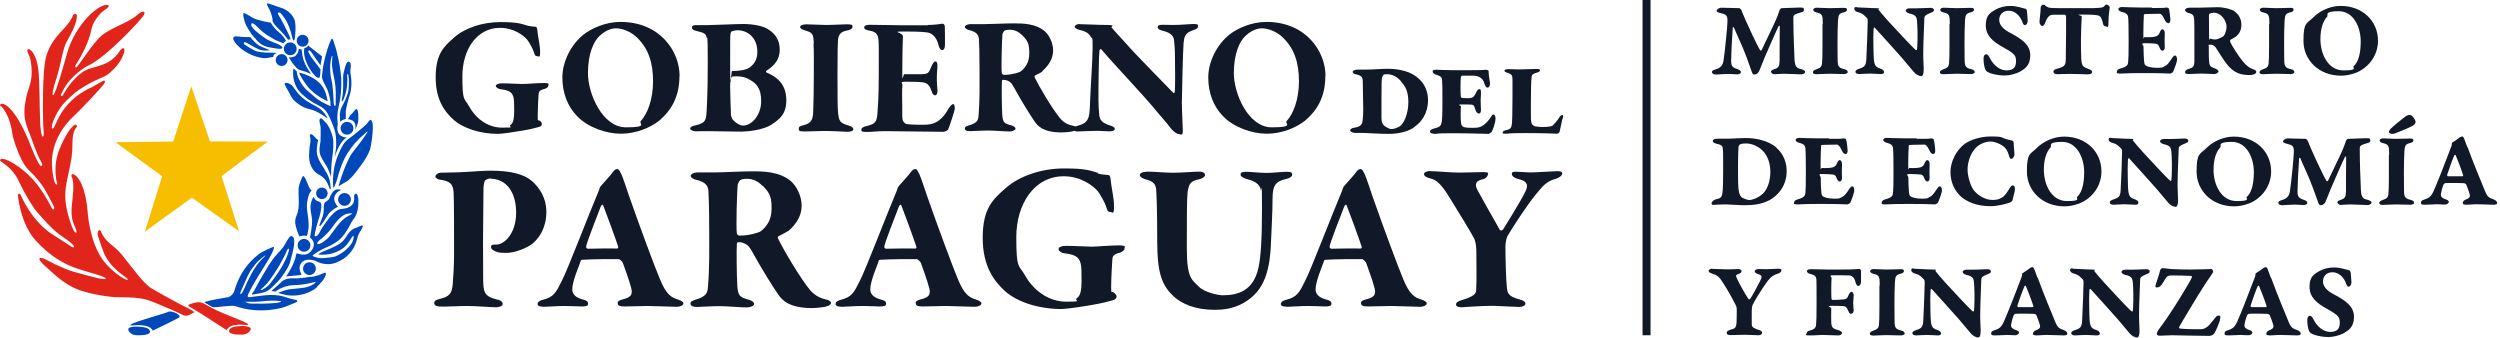 <svg width="400" height="54" viewBox="0 0 400 54" fill="none" xmlns="http://www.w3.org/2000/svg">
<path d="M84.346 4.095C84.73 4.197 85.421 4.274 85.652 4.274C85.882 4.274 85.959 4.581 85.984 4.888C86.035 5.759 86.419 7.166 86.419 8.292C86.419 9.418 86.24 8.983 85.907 8.983C85.575 8.983 85.524 8.651 85.396 8.267C85.242 7.832 84.756 6.859 84.346 6.347C83.758 5.656 82.197 4.453 80.021 4.453C76.234 4.453 73.981 8.011 73.981 12.182C73.981 16.354 74.289 15.637 75.056 17.019C76.106 18.939 78.025 20.423 80.354 20.423C82.683 20.423 81.198 20.321 81.736 19.937C82.12 19.655 82.273 18.99 82.273 17.813C82.273 16.635 82.248 15.944 82.171 15.637C82.017 15.023 81.787 14.46 80.149 14.281C79.74 14.255 79.33 13.974 79.33 13.743C79.33 13.513 79.74 13.334 80.277 13.334C81.557 13.334 82.811 13.436 83.553 13.436C84.295 13.436 85.933 13.283 87.008 13.283C88.083 13.283 87.725 13.488 87.725 13.718C87.725 13.948 87.418 14.153 87.11 14.23C86.138 14.46 86.215 14.818 86.163 15.253C86.138 15.586 86.035 17.454 86.035 18.58C86.035 19.706 86.087 18.99 86.496 19.425C86.573 19.527 86.701 19.63 86.701 19.86C86.701 20.09 86.471 20.244 86.291 20.295C85.831 20.423 84.909 20.679 83.835 20.858C82.709 21.063 80.277 21.421 79.74 21.421C76.873 21.421 74.084 20.551 72.497 19.092C71.218 17.915 69.707 16.072 69.707 12.361C69.707 8.651 70.987 7.473 72.676 5.989C74.365 4.479 77.206 3.532 80.047 3.532C82.888 3.532 83.374 3.814 84.398 4.095" fill="#111928"/>
<path d="M108.712 12.182C108.712 15.586 107.33 17.71 105.513 19.271C104.054 20.448 101.725 21.395 99.345 21.395C96.965 21.395 94.047 20.372 92.332 18.58C90.848 17.045 89.978 14.946 89.978 12.387C89.978 9.828 91.411 7.064 93.407 5.503C94.585 4.581 96.837 3.506 99.268 3.506C105.615 3.506 108.737 8.215 108.737 12.157M95.864 5.81C95.045 6.603 94.073 8.471 94.073 11.722C94.073 14.972 96.376 20.372 100.138 20.372C103.9 20.372 102.134 19.758 102.518 19.374C103.644 18.171 104.489 15.791 104.489 13.027C104.489 10.263 103.875 7.883 101.904 5.989C101.06 5.17 99.729 4.53 98.552 4.53C97.374 4.53 96.325 5.349 95.864 5.81Z" fill="#111928"/>
<path d="M122.608 11.286C122.531 11.312 122.557 11.594 122.633 11.594C124.732 12.464 125.807 13.82 125.807 16.047C125.807 18.273 124.758 19.041 123.478 19.911C122.173 20.807 119.562 21.063 118.615 21.063C117.668 21.063 114.725 21.012 113.522 20.986C112.396 20.96 111.731 21.012 111.322 21.012C110.912 21.012 110.426 20.807 110.426 20.551C110.426 20.295 110.912 20.116 111.219 20.065C112.729 19.732 112.883 19.348 113.011 18.427C113.062 17.864 113.241 15.279 113.241 9.956C113.241 4.632 113.139 6.373 113.062 5.989C112.934 5.4 112.704 5.247 111.373 4.939C111.014 4.863 110.707 4.709 110.707 4.376C110.707 4.044 111.117 4.018 111.449 4.018H113.215C114.085 4.018 117.822 3.839 118.922 3.839C120.484 3.839 122.045 4.146 122.864 4.658C124.195 5.477 124.758 6.577 124.758 7.959C124.758 9.981 123.273 10.851 122.633 11.338M117.95 4.837C117.796 4.837 117.387 4.914 117.105 4.991C117.029 5.016 116.901 5.221 116.875 5.426C116.824 5.861 116.824 6.398 116.824 11.03C116.824 15.663 116.977 11.363 117.131 11.363C117.976 11.363 119.332 11.261 119.972 10.774C120.816 10.16 121.175 9.316 121.175 8.292C121.175 6.014 119.613 4.837 117.976 4.837M119.895 12.72C119.358 12.387 118.718 12.208 117.848 12.208C116.977 12.208 117.182 12.284 117.054 12.387C116.952 12.464 116.824 12.617 116.824 13.897C116.824 15.176 116.926 17.556 116.952 18.299C116.952 18.529 117.08 18.964 117.259 19.169C117.668 19.604 118.334 20.09 118.897 20.09C120.356 20.09 121.789 18.299 121.789 16.2C121.789 14.101 121.021 13.334 119.895 12.72Z" fill="#111928"/>
<path d="M130.211 6.936C130.134 5.631 130.134 5.221 128.88 4.888C128.215 4.709 128.01 4.505 128.01 4.3C128.01 4.095 128.445 3.89 128.982 3.89C129.827 3.89 131.26 3.993 132.13 3.993C133.461 3.993 134.536 3.89 135.483 3.89C136.43 3.89 136.404 4.018 136.404 4.3C136.404 4.581 135.969 4.812 135.508 4.888C134.28 5.093 134.126 5.81 134.075 6.501C134.05 7.038 133.998 7.627 133.998 11.926C133.998 16.226 134.024 16.994 134.075 17.787C134.203 19.425 134.382 19.681 135.79 20.09C136.276 20.218 136.532 20.423 136.532 20.704C136.532 20.986 135.969 21.088 135.636 21.088C134.715 21.063 132.924 20.935 131.593 20.96C130.799 20.96 129.725 21.037 128.726 21.037C127.728 21.037 127.805 20.858 127.805 20.551C127.805 20.244 128.035 20.167 128.65 20.014C129.827 19.706 130.057 19.067 130.108 17.966C130.16 16.891 130.211 14.127 130.211 11.85C130.211 9.572 130.236 8.062 130.16 6.961" fill="#111928"/>
<path d="M148.456 3.993C149.352 3.993 150.427 3.865 150.811 3.788C150.913 3.762 151.144 3.967 151.169 4.172C151.195 4.274 151.195 6.68 151.195 7.217C151.195 7.755 150.99 8.011 150.734 8.011C150.478 8.011 150.248 7.601 150.197 7.32C149.838 5.784 149.02 5.323 148.508 5.221C148.098 5.144 147.305 5.042 144.797 5.042C142.289 5.042 144.49 5.144 144.464 5.835C144.438 6.475 144.362 9.623 144.362 11.568C144.362 13.513 144.49 11.875 144.694 11.875H147.023C148.636 11.875 148.533 11.747 149.045 10.595C149.224 10.186 149.429 9.828 149.685 9.828C149.941 9.828 150.018 10.288 149.992 10.672C149.941 11.389 149.89 11.875 149.89 12.489C149.89 13.103 149.915 13.666 149.992 14.409C150.043 14.895 149.864 15.253 149.608 15.253C149.352 15.253 149.147 14.921 149.071 14.639C148.712 13.513 148.277 13.231 147.51 13.155C146.639 13.078 145.667 13.078 144.797 13.078C143.927 13.078 144.387 13.411 144.387 13.462C144.311 14.332 144.336 16.174 144.362 16.968C144.387 17.531 144.311 18.529 144.413 19.143C144.438 19.348 144.72 19.757 145.027 19.834C145.437 19.911 146.204 19.962 147.075 19.962C147.945 19.962 148.789 19.988 149.506 19.681C150.299 19.348 151.041 18.631 151.579 17.684C152.014 16.968 152.27 16.661 152.526 16.661C152.782 16.661 152.756 17.275 152.756 17.48C152.756 17.684 151.937 20.167 151.707 20.704C151.604 20.935 151.093 21.088 150.939 21.088C150.632 21.088 142.724 20.986 141.854 20.986C139.883 20.986 139.704 21.114 138.783 21.114C137.861 21.114 137.81 21.037 137.81 20.756C137.81 20.474 138.168 20.269 138.655 20.167C140.037 19.834 140.293 19.527 140.395 18.068C140.472 16.968 140.6 15.432 140.6 12.105C140.6 8.778 140.625 7.396 140.574 6.603C140.523 5.707 140.344 5.093 139.166 4.914C138.603 4.811 138.271 4.709 138.271 4.376C138.271 4.044 138.783 3.967 139.141 3.967C140.42 3.967 143.184 4.044 144.438 4.044H148.482L148.456 3.993Z" fill="#111928"/>
<path d="M166.783 11.44C166.681 11.542 166.092 11.849 165.606 12.079C165.478 12.131 165.529 12.31 165.58 12.438C166.143 13.641 168.267 17.3 169.624 18.938C170.34 19.783 171.134 20.013 171.773 20.141C172.055 20.192 172.285 20.423 172.285 20.525C172.285 20.679 172.004 20.909 171.799 20.96C171.338 21.139 170.11 21.19 169.854 21.19C166.834 21.19 165.99 20.09 165.529 19.424C164.889 18.503 163.482 16.251 162.33 14.152C162.176 13.845 161.844 13.282 161.613 13.129C161.383 12.975 160.973 12.771 160.615 12.771C160.257 12.771 160.334 12.873 160.308 13.001C160.257 13.564 160.282 17.224 160.359 18.35C160.462 19.527 160.59 19.757 161.818 20.064C162.279 20.192 162.483 20.397 162.483 20.602C162.483 20.806 161.972 21.037 161.562 21.037C160.666 21.037 159.156 20.883 158.107 20.883C157.058 20.883 155.599 20.986 155.292 20.986C154.473 20.986 154.371 20.781 154.371 20.525C154.371 20.269 154.703 20.167 155.036 20.064C156.316 19.68 156.52 19.271 156.572 18.503C156.776 15.867 156.725 13.845 156.725 11.235C156.725 8.625 156.674 6.756 156.623 6.168C156.572 5.681 156.341 5.118 155.062 4.811C154.678 4.734 154.371 4.504 154.371 4.299C154.371 4.095 154.806 3.864 155.19 3.864H157.391C158.363 3.864 160.794 3.736 162.253 3.736C163.712 3.736 165.682 3.788 167.09 4.939C167.883 5.579 168.498 6.884 168.498 8.087C168.498 9.29 167.883 10.39 166.783 11.363M163.558 5.656C162.944 5.016 162.253 4.76 161.613 4.76C160.973 4.76 160.897 4.837 160.692 4.939C160.59 5.016 160.41 5.349 160.385 5.502C160.308 6.398 160.18 10.877 160.282 11.696C160.308 11.824 160.487 11.977 160.615 11.977C161.92 11.977 163.072 11.593 163.302 11.44C164.019 10.877 164.684 10.007 164.684 8.573C164.684 7.14 164.556 6.654 163.558 5.63" fill="#111928"/>
<path d="M172.718 3.865C173.307 3.865 175.815 3.993 177.197 3.993C178.579 3.993 177.76 4.3 177.811 4.351C178.221 4.837 178.988 5.682 180.14 6.936C181.548 8.574 186.513 13.59 187.741 14.869C187.843 14.972 187.946 14.793 187.946 14.741C188.074 13.974 187.997 10.851 187.997 9.367C187.997 7.883 187.92 7.038 187.843 6.398C187.767 5.861 187.46 5.298 186.206 4.965C185.642 4.837 185.233 4.684 185.233 4.351C185.233 4.018 185.515 3.967 186.052 3.967C186.589 3.967 187.255 3.993 187.664 3.993C189.097 3.993 190.326 3.839 191.042 3.839C191.759 3.839 191.682 4.018 191.682 4.248C191.682 4.479 191.478 4.632 191.017 4.786C189.481 5.298 189.507 5.912 189.379 6.833C189.277 7.78 189.097 15.356 189.097 16.507C189.097 17.659 189.251 20.167 189.251 20.986C189.251 21.805 188.842 21.472 188.765 21.472C188.125 21.472 187.434 20.704 187.204 20.372C186.666 19.655 186.129 19.067 185.387 18.196C182.853 15.074 178.579 10.698 176.224 7.908C176.097 7.755 175.917 8.011 175.917 8.062C175.866 8.778 175.815 9.367 175.789 11.491C175.738 15.893 175.713 16.942 175.892 18.478C175.969 19.143 176.276 19.655 177.581 20.065C178.118 20.218 178.374 20.423 178.374 20.576C178.374 20.909 177.99 21.012 177.479 21.012C176.685 21.012 176.327 20.935 175.38 20.935C174.433 20.935 172.872 21.037 172.411 21.037C171.951 21.037 171.72 20.858 171.72 20.653C171.72 20.32 172.104 20.218 172.36 20.141C173.563 19.783 174.279 19.527 174.356 17.505C174.484 14.05 174.817 9.495 174.817 7.703C174.817 5.912 174.791 6.219 174.689 6.091C174.331 5.656 174.203 5.093 172.718 4.786C172.411 4.735 171.951 4.479 171.951 4.274C171.951 4.069 172.309 3.839 172.718 3.839" fill="#111928"/>
<path d="M212.054 12.182C212.054 15.586 210.672 17.71 208.855 19.271C207.396 20.448 205.067 21.395 202.687 21.395C200.307 21.395 197.39 20.372 195.675 18.58C194.19 17.045 193.32 14.946 193.32 12.387C193.32 9.828 194.753 7.064 196.75 5.503C197.927 4.581 200.179 3.506 202.61 3.506C208.957 3.506 212.08 8.215 212.08 12.157M199.207 5.81C198.388 6.603 197.415 8.471 197.415 11.722C197.415 14.972 199.718 20.372 203.481 20.372C207.243 20.372 205.477 19.758 205.861 19.374C206.987 18.171 207.831 15.791 207.831 13.027C207.831 10.263 207.217 7.883 205.246 5.989C204.402 5.17 203.071 4.53 201.894 4.53C200.717 4.53 199.667 5.349 199.207 5.81Z" fill="#111928"/>
<path d="M78.512 28.536C78.23 28.536 77.744 28.741 77.641 28.843C77.539 28.945 77.411 29.278 77.36 30.071C77.334 30.762 77.334 34.934 77.283 38.798C77.283 41.844 77.309 43.789 77.309 44.608C77.334 46.604 77.386 47.423 79.484 47.909C80.175 48.037 80.431 48.344 80.431 48.651C80.431 48.959 79.894 49.163 79.407 49.163C78.537 49.163 76.208 48.959 74.75 48.959C73.291 48.959 71.934 49.061 70.911 49.061C69.887 49.061 69.478 48.933 69.478 48.472C69.478 48.012 70.015 47.935 70.348 47.833C71.883 47.449 72.318 47.014 72.446 45.401C72.549 44.173 72.651 42.253 72.651 40.513C72.651 38.773 72.651 31.633 72.574 30.737C72.472 29.56 72.165 28.971 70.348 28.741C70.015 28.715 69.657 28.433 69.657 28.229C69.657 28.024 69.964 27.717 70.373 27.64C70.578 27.614 71.192 27.614 71.499 27.614C74.033 27.614 76.899 27.307 78.384 27.307C81.685 27.307 84.014 27.819 85.447 29.278C87.034 30.839 87.418 32.631 87.418 33.859C87.418 36.495 86.266 38.056 85.268 38.926C84.398 39.669 82.35 40.462 81.097 40.462C79.843 40.462 79.74 40.385 79.356 40.257C78.844 40.027 78.563 39.848 78.563 39.515C78.563 39.182 78.844 39.131 79.1 39.131H79.433C80.687 39.131 82.581 37.365 82.581 34.038C82.581 30.711 80.994 28.587 78.409 28.587" fill="#111928"/>
<path d="M99.369 27.742C99.702 28.485 100.316 30.353 100.649 31.351C102.542 36.751 104.743 42.637 105.511 44.48C106.586 47.193 107.456 47.602 108.429 47.909C109.017 48.088 109.35 48.319 109.35 48.549C109.35 48.779 108.966 49.086 108.224 49.086C107.482 49.086 104.513 48.958 103.669 48.958C102.824 48.958 100.777 49.035 99.906 49.035C99.036 49.035 98.832 48.831 98.832 48.498C98.832 48.165 99.062 48.063 99.702 47.884C101.033 47.551 101.084 47.065 101.084 46.604C101.084 46.143 100.444 44.224 99.65 42.048C99.625 41.92 99.139 41.46 99.036 41.46C94.583 41.434 93.611 41.562 93.227 41.562C92.843 41.562 92.92 41.793 92.843 41.946C91.691 44.864 91.563 45.785 91.563 46.348C91.563 46.911 91.973 47.576 93.124 47.884C93.841 48.063 94.097 48.216 94.097 48.6C94.097 48.984 93.688 49.035 93.048 49.035C92.408 49.035 91.589 48.958 90.335 48.958C89.081 48.958 87.597 49.086 87.085 49.086C86.215 49.086 86.01 48.856 86.01 48.651C86.01 48.447 86.112 48.165 86.88 47.96C88.62 47.525 88.978 46.783 89.925 44.864C90.77 43.277 94.379 33.859 95.735 30.686C95.735 30.686 95.914 30.25 95.94 30.097C95.965 29.994 96.068 29.815 96.221 29.662C96.631 29.175 97.859 27.87 98.089 27.486C98.294 27.179 98.576 27.051 98.729 27.051C98.883 27.051 99.062 27.077 99.343 27.742M98.908 39.464C98.422 37.979 97.066 34.294 96.528 32.912C96.451 32.63 96.221 32.784 96.119 33.04C95.479 34.678 93.918 38.696 93.79 39.387C93.713 39.617 93.918 39.796 94.071 39.796C95.351 39.771 97.731 39.72 98.78 39.771C98.806 39.771 98.985 39.643 98.908 39.464Z" fill="#111928"/>
<path d="M126.037 36.981C125.909 37.109 125.167 37.493 124.552 37.8C124.373 37.877 124.45 38.107 124.527 38.235C125.295 39.873 128.084 44.582 129.62 46.425C130.541 47.474 131.514 47.781 132.332 47.96C132.665 48.037 132.972 48.293 132.972 48.447C132.972 48.651 132.64 48.933 132.358 48.984C131.769 49.214 130.208 49.291 129.927 49.291C126.114 49.291 125.064 47.909 124.501 47.09C123.682 45.938 121.916 43.098 120.458 40.462C120.253 40.078 119.843 39.387 119.536 39.182C119.229 38.977 118.717 38.747 118.282 38.747C117.847 38.747 117.95 38.875 117.898 39.054C117.822 39.771 117.873 44.377 117.975 45.785C118.103 47.269 118.282 47.551 119.818 47.96C120.406 48.139 120.662 48.37 120.662 48.651C120.662 48.933 120.023 49.189 119.511 49.189C118.385 49.189 116.491 48.984 115.16 48.984C113.829 48.984 112.012 49.112 111.628 49.112C110.605 49.112 110.477 48.831 110.477 48.523C110.477 48.216 110.886 48.088 111.321 47.935C112.908 47.449 113.189 46.962 113.266 45.964C113.548 42.637 113.471 40.103 113.471 36.828C113.471 33.552 113.394 31.197 113.343 30.455C113.266 29.841 113.01 29.124 111.372 28.766C110.886 28.664 110.502 28.382 110.502 28.126C110.502 27.87 111.04 27.589 111.526 27.589H114.315C115.544 27.589 118.589 27.41 120.432 27.41C122.275 27.41 124.732 27.486 126.497 28.945C127.47 29.764 128.263 31.376 128.263 32.912C128.263 34.447 127.496 35.804 126.088 37.007M121.993 29.738C121.225 28.92 120.355 28.612 119.562 28.612C118.769 28.612 118.641 28.715 118.41 28.843C118.282 28.945 118.078 29.355 118.026 29.559C117.924 30.685 117.745 36.316 117.898 37.365C117.924 37.544 118.18 37.698 118.308 37.698C119.946 37.698 121.405 37.212 121.712 37.007C122.633 36.29 123.452 35.215 123.452 33.398C123.452 31.581 123.273 30.992 122.019 29.687" fill="#111928"/>
<path d="M147.05 27.742C147.383 28.485 147.997 30.353 148.33 31.351C150.224 36.751 152.425 42.637 153.192 44.48C154.267 47.193 155.137 47.602 156.11 47.909C156.699 48.088 157.031 48.319 157.031 48.549C157.031 48.779 156.647 49.086 155.905 49.086C155.163 49.086 152.194 48.958 151.35 48.958C150.505 48.958 148.458 49.035 147.588 49.035C146.717 49.035 146.513 48.831 146.513 48.498C146.513 48.165 146.743 48.063 147.383 47.884C148.714 47.551 148.765 47.065 148.765 46.604C148.765 46.143 148.125 44.224 147.332 42.048C147.306 41.92 146.82 41.46 146.717 41.46C142.264 41.434 141.292 41.562 140.908 41.562C140.524 41.562 140.601 41.793 140.524 41.946C139.372 44.864 139.244 45.785 139.244 46.348C139.244 46.911 139.654 47.576 140.806 47.884C141.522 48.063 141.778 48.216 141.778 48.6C141.778 48.984 141.369 49.035 140.729 49.035C140.089 49.035 139.27 48.958 138.016 48.958C136.762 48.958 135.278 49.086 134.766 49.086C133.896 49.086 133.691 48.856 133.691 48.651C133.691 48.447 133.793 48.165 134.561 47.96C136.301 47.525 136.66 46.783 137.607 44.864C138.451 43.277 142.06 33.859 143.416 30.686C143.416 30.686 143.595 30.25 143.621 30.097C143.646 29.994 143.749 29.815 143.902 29.662C144.312 29.175 145.54 27.87 145.771 27.486C145.975 27.179 146.257 27.051 146.41 27.051C146.564 27.051 146.743 27.077 147.025 27.742M146.615 39.464C146.129 37.979 144.772 34.294 144.235 32.912C144.158 32.63 143.928 32.784 143.826 33.04C143.186 34.678 141.625 38.696 141.497 39.387C141.42 39.617 141.625 39.796 141.778 39.796C143.058 39.771 145.438 39.72 146.487 39.771C146.513 39.771 146.692 39.643 146.615 39.464Z" fill="#111928"/>
<path d="M175.66 27.768C176.146 27.896 177.016 27.998 177.298 27.998C177.579 27.998 177.682 28.382 177.707 28.766C177.784 29.841 178.245 31.607 178.245 33.04C178.245 34.473 178.014 33.91 177.605 33.91C177.195 33.91 177.119 33.501 176.965 32.989C176.76 32.452 176.146 31.223 175.634 30.583C174.892 29.713 172.922 28.203 170.209 28.203C165.449 28.203 162.608 32.682 162.608 37.928C162.608 43.175 162.992 42.279 163.964 43.994C165.295 46.399 167.701 48.268 170.618 48.268C173.536 48.268 171.668 48.14 172.359 47.653C172.845 47.321 173.05 46.476 173.05 44.966C173.05 43.456 173.024 42.637 172.922 42.228C172.717 41.46 172.435 40.743 170.388 40.539C169.876 40.513 169.364 40.155 169.364 39.848C169.364 39.541 169.876 39.336 170.541 39.336C172.128 39.336 173.741 39.464 174.636 39.464C175.532 39.464 177.631 39.259 178.987 39.259C180.343 39.259 179.908 39.541 179.908 39.797C179.908 40.053 179.524 40.334 179.141 40.436C177.912 40.743 178.014 41.178 177.963 41.716C177.938 42.126 177.784 44.506 177.784 45.888C177.784 47.27 177.861 46.399 178.373 46.937C178.475 47.065 178.654 47.218 178.654 47.474C178.654 47.73 178.347 47.961 178.142 48.012C177.554 48.191 176.402 48.498 175.046 48.728C173.613 49.01 170.567 49.445 169.876 49.445C166.268 49.445 162.761 48.37 160.74 46.527C159.153 45.043 157.233 42.74 157.233 38.056C157.233 33.373 158.82 31.914 160.97 30.046C163.12 28.152 166.677 26.949 170.234 26.949C173.792 26.949 174.406 27.282 175.686 27.666" fill="#111928"/>
<path d="M183.467 27.461C184.9 27.461 186.41 27.64 187.639 27.64C188.867 27.64 191.094 27.461 191.836 27.461C192.578 27.461 192.808 27.742 192.808 27.998C192.808 28.254 192.399 28.587 191.759 28.715C190.531 28.945 190.224 29.406 190.019 30.711C189.891 31.837 189.891 34.959 189.891 39.745C189.891 44.531 190.71 44.761 191.836 45.888C192.757 46.809 194.984 47.244 195.598 47.244C197.978 47.244 200.486 46.604 201.331 42.944C201.74 41.153 201.919 38.261 201.919 33.168C201.919 28.075 201.817 30.788 201.74 30.43C201.612 29.559 200.896 28.997 199.462 28.638C199.13 28.536 198.49 28.305 198.49 27.922C198.49 27.538 198.874 27.486 199.462 27.486C200.051 27.486 201.612 27.666 202.687 27.666C203.762 27.666 204.914 27.486 205.886 27.486C206.859 27.486 206.731 27.768 206.731 28.024C206.731 28.28 206.244 28.536 205.784 28.638C204.043 29.022 203.608 29.713 203.608 31.837C203.608 33.961 203.404 37.672 203.327 39.438C203.045 45.069 201.279 47.142 198.874 48.523C197.313 49.394 195.649 49.573 194.37 49.573C191.273 49.573 189.098 48.626 187.843 47.474C185.95 45.708 185.156 43.866 185.156 38.594C185.156 33.322 185.028 30.66 184.977 30.25C184.9 29.611 184.644 28.997 183.339 28.715C182.955 28.613 182.367 28.331 182.367 28.024C182.367 27.717 182.802 27.486 183.416 27.486" fill="#111928"/>
<path d="M218.3 27.742C218.633 28.485 219.247 30.353 219.58 31.351C221.474 36.751 223.675 42.637 224.442 44.48C225.517 47.193 226.387 47.602 227.36 47.909C227.948 48.088 228.281 48.319 228.281 48.549C228.281 48.779 227.897 49.086 227.155 49.086C226.413 49.086 223.444 48.958 222.6 48.958C221.755 48.958 219.708 49.035 218.838 49.035C217.967 49.035 217.763 48.831 217.763 48.498C217.763 48.165 217.993 48.063 218.633 47.884C219.964 47.551 220.015 47.065 220.015 46.604C220.015 46.143 219.375 44.224 218.582 42.048C218.556 41.92 218.07 41.46 217.967 41.46C213.514 41.434 212.542 41.562 212.158 41.562C211.774 41.562 211.851 41.793 211.774 41.946C210.622 44.864 210.494 45.785 210.494 46.348C210.494 46.911 210.904 47.576 212.056 47.884C212.772 48.063 213.028 48.216 213.028 48.6C213.028 48.984 212.619 49.035 211.979 49.035C211.339 49.035 210.52 48.958 209.266 48.958C208.012 48.958 206.528 49.086 206.016 49.086C205.146 49.086 204.941 48.856 204.941 48.651C204.941 48.447 205.043 48.165 205.811 47.96C207.551 47.525 207.91 46.783 208.857 44.864C209.701 43.277 213.31 33.859 214.666 30.686C214.666 30.686 214.845 30.25 214.871 30.097C214.896 29.994 214.999 29.815 215.152 29.662C215.562 29.175 216.79 27.87 217.021 27.486C217.225 27.179 217.507 27.051 217.66 27.051C217.814 27.051 217.993 27.077 218.275 27.742M217.865 39.464C217.379 37.979 216.022 34.294 215.485 32.912C215.408 32.63 215.178 32.784 215.076 33.04C214.436 34.678 212.875 38.696 212.747 39.387C212.67 39.617 212.875 39.796 213.028 39.796C214.308 39.771 216.688 39.72 217.737 39.771C217.763 39.771 217.942 39.643 217.865 39.464Z" fill="#111928"/>
<path d="M228.841 27.384C229.788 27.384 231.963 27.614 233.524 27.614C235.085 27.614 235.802 27.538 237.133 27.538C238.464 27.538 238.054 27.742 238.054 27.947C238.054 28.152 237.747 28.587 237.235 28.689C236.16 28.894 235.904 29.457 236.365 30.353C236.775 31.095 238.566 34.345 239.999 36.828C240.076 36.93 240.383 36.853 240.485 36.725C240.869 36.111 243.096 32.554 243.992 30.788C244.503 29.815 244.606 29.022 242.917 28.638C242.43 28.536 241.893 28.229 241.893 27.819C241.893 27.41 242.379 27.486 242.635 27.486C243.48 27.486 244.196 27.589 244.964 27.589C245.732 27.589 248.598 27.384 249.136 27.384C249.673 27.384 249.955 27.461 249.955 27.768C249.955 28.075 249.52 28.408 248.982 28.587C247.395 28.996 246.807 29.815 245.681 31.172C244.324 32.835 242.149 36.162 241.176 37.8C241.151 37.877 240.869 38.517 240.869 39.489C240.869 41.383 240.972 44.889 241.1 46.015C241.202 46.962 241.381 47.448 243.147 47.909C243.838 48.088 244.068 48.344 244.068 48.6C244.068 48.856 243.659 49.112 242.993 49.112C242.328 49.112 239.641 48.933 238.899 48.933C236.519 48.933 234.318 49.163 233.883 49.163C233.448 49.163 232.961 49.061 232.961 48.728C232.961 48.395 233.268 48.191 233.985 47.986C235.751 47.448 236.16 47.013 236.186 46.45C236.288 44.812 236.211 41.025 236.211 40.078C236.211 39.131 235.981 38.414 235.904 38.235C235.316 37.084 233.371 33.961 231.963 31.658C230.504 29.278 229.762 28.766 228.815 28.536C228.227 28.408 227.843 28.152 227.843 27.845C227.843 27.538 228.355 27.358 228.918 27.358" fill="#111928"/>
<path d="M226.257 20.372C225.49 20.909 224.133 21.421 222.239 21.421C220.346 21.421 218.784 21.268 218.093 21.268C217.402 21.268 217.121 21.268 216.814 21.268C216.507 21.268 216.021 21.088 216.021 20.884C216.021 20.679 216.276 20.474 216.737 20.423C217.863 20.244 217.966 19.783 218.042 19.118C218.093 18.657 218.119 17.915 218.119 17.454C218.119 16.661 218.042 14.178 218.042 13.001C218.042 12.387 217.889 12.08 216.865 11.875C216.635 11.824 216.43 11.67 216.43 11.491C216.43 11.312 216.814 11.133 217.223 11.133H218.529C219.552 11.133 221.088 11.005 222.035 11.005C223.417 11.005 225.234 11.287 226.385 12.105C227.384 12.771 228.484 13.974 228.484 16.047C228.484 18.12 227.435 19.553 226.257 20.346M224.21 13.052C223.596 12.336 222.803 11.875 221.958 11.875C221.113 11.875 221.446 12.003 221.267 12.131C221.19 12.182 221.139 12.387 221.113 12.489C221.062 12.924 221.037 13.155 221.037 16.2C221.037 19.246 221.037 18.299 221.037 18.939C221.037 19.578 221.241 19.86 221.421 20.065C221.779 20.372 222.367 20.653 222.572 20.653C223.007 20.653 223.545 20.474 223.903 20.244C224.671 19.809 225.336 18.094 225.336 16.354C225.336 14.614 224.85 13.795 224.184 13.078" fill="#111928"/>
<path d="M234.855 15.714C235.7 15.714 235.854 15.484 236.212 14.741C236.34 14.46 236.493 14.255 236.724 14.255C236.954 14.255 236.954 14.511 236.954 14.972C236.954 15.432 236.903 15.663 236.903 16.098C236.903 16.738 236.954 17.096 236.954 17.582C236.954 18.069 236.775 18.171 236.596 18.171C236.417 18.171 236.186 17.941 236.084 17.608C235.905 17.096 235.854 16.84 235.649 16.789C235.393 16.712 234.958 16.712 233.96 16.712C232.962 16.712 233.781 16.917 233.755 17.045C233.678 17.48 233.704 19.22 233.755 19.655C233.755 19.886 233.985 20.244 234.062 20.269C234.497 20.474 235.291 20.449 235.546 20.449C236.033 20.449 236.391 20.449 236.698 20.346C237.415 20.167 238.131 19.374 238.541 18.734C238.669 18.503 238.771 18.324 238.976 18.324C239.181 18.324 239.283 18.708 239.283 18.939C239.283 19.681 238.822 20.858 238.669 21.088C238.592 21.242 238.234 21.421 238.157 21.421C237.466 21.421 235.367 21.319 232.347 21.319C229.327 21.319 230.172 21.421 229.66 21.421C229.148 21.421 228.79 21.267 228.79 21.037C228.79 20.807 229.225 20.602 229.481 20.551C230.428 20.321 230.633 20.141 230.709 19.22C230.786 18.427 230.786 17.403 230.786 15.97C230.786 14.537 230.786 13.59 230.735 12.873C230.735 12.438 230.607 12.208 229.865 11.977C229.609 11.901 229.225 11.722 229.225 11.466C229.225 11.21 229.353 11.159 229.839 11.159C230.326 11.159 231.349 11.235 232.475 11.235C235.726 11.235 237.236 11.235 237.747 11.159C237.824 11.159 238.182 11.21 238.182 11.389C238.182 11.977 238.285 12.592 238.387 13.18C238.464 13.718 238.208 14.025 238.003 14.025C237.799 14.025 237.619 13.769 237.466 13.257C237.236 12.489 236.57 12.105 235.623 12.105C234.676 12.105 234.292 12.105 233.934 12.105C233.857 12.105 233.755 12.285 233.729 12.412C233.678 12.72 233.653 14.895 233.729 15.407C233.729 15.484 233.806 15.663 233.883 15.663C234.062 15.663 234.497 15.714 234.83 15.714" fill="#111928"/>
<path d="M241.178 11.056C241.613 11.056 242.509 11.107 242.995 11.107C243.481 11.107 245.477 11.031 245.861 11.031C246.245 11.031 246.399 11.107 246.399 11.235C246.399 11.415 246.194 11.543 246.066 11.568C245.221 11.773 245.093 12.029 245.068 12.208C244.965 13.052 244.94 14.69 244.94 17.07C244.94 19.451 244.94 19.015 245.017 19.578C245.068 20.039 245.605 20.218 245.631 20.218C245.861 20.27 246.45 20.321 246.885 20.321C247.32 20.321 247.729 20.295 248.062 20.218C248.216 20.193 248.395 20.142 248.472 20.039C248.676 19.834 249.111 19.399 249.546 18.708C249.649 18.529 249.879 18.376 249.982 18.376C250.084 18.376 250.135 18.58 250.058 18.811C249.905 19.271 249.623 20.781 249.521 21.14C249.521 21.191 249.239 21.396 249.163 21.396C248.881 21.396 247.474 21.293 244.198 21.293C240.922 21.293 241.562 21.396 240.947 21.396C240.333 21.396 240.436 21.319 240.436 21.191C240.436 21.063 240.589 20.909 240.845 20.858C241.741 20.705 241.843 20.423 241.92 19.681C241.946 19.271 241.997 17.992 241.997 15.663C241.997 13.334 241.997 13.257 241.997 12.72C241.997 12.08 241.894 11.85 241.178 11.645C240.871 11.568 240.717 11.44 240.717 11.312C240.717 11.133 240.922 11.082 241.203 11.082" fill="#111928"/>
<path d="M31.09 49.957C29.247 50.98 30.194 50.597 26.022 48.959C26.022 48.959 23.898 47.986 22.977 47.833C22.055 47.679 21.441 47.551 18.473 47.551C18.473 47.551 13.994 47.244 11.46 45.862C10.283 45.222 9.49 44.659 8.005 43.277C7.545 42.868 6.009 41.639 6.367 41.306C6.649 41.051 7.903 41.844 8.901 42.33C9.899 42.791 10.948 43.226 11.691 43.456C13.917 44.071 16.86 44.915 16.937 44.582C17.014 44.224 13.559 43.456 11.716 42.74C10.488 42.254 8.159 41.204 5.676 38.44C3.194 35.676 2.861 31.172 2.861 31.172C2.861 31.172 3.066 30.762 3.296 31.172C3.527 31.581 4.729 34.755 7.903 37.186C7.903 37.186 9.464 38.21 11.588 39.566C11.588 39.566 12.51 39.694 10.872 38.491C9.234 37.288 8.901 37.34 5.779 33.757C5.42 33.347 4.038 31.198 3.04 29.048C1.71 26.181 -0.466 25.9 0.097 25.49C0.763 25.055 3.501 26.77 5.267 28.715C7.033 30.634 8.364 33.45 8.364 33.45C8.364 33.45 9.131 33.859 8.287 32.375C7.442 30.89 7.058 29.611 4.678 27.282C4.678 27.282 3.322 26.335 2.042 21.805C2.042 21.805 1.838 19.809 1.095 18.325C0.379 16.891 -0.108 16.968 0.02 16.738C0.276 16.252 2.196 16.738 4.627 22.599C4.627 22.599 6.163 26.693 6.598 26.565C7.033 26.437 6.598 26.028 6.163 25.081C5.651 23.929 5.216 22.675 5.088 22.317C4.269 19.962 3.296 18.888 4.397 14.793C4.678 13.718 5.42 12.566 4.883 9.546C4.832 9.188 4.218 8.113 4.397 7.934C4.781 7.576 5.856 8.676 6.137 11.159C6.367 13.104 6.316 16.917 6.419 19.476C6.444 20.398 6.623 21.933 6.854 21.856C7.135 21.754 6.93 20.858 6.905 19.834C6.905 18.913 6.674 11.261 7.442 8.83C8.031 6.987 9.08 5.759 10.385 4.402C10.744 4.044 11.486 3.02 11.639 2.534C11.793 2.048 12.33 2.201 12.305 2.534C12.254 2.867 12.407 3.66 10.693 6.629C10.027 7.78 9.822 10.007 9.08 12.361C8.645 13.692 8.21 15.254 8.517 15.228C8.85 15.228 10.462 9.521 10.693 8.676C11.998 3.788 16.118 0.282 17.346 0.845C17.577 0.947 17.219 1.306 16.707 1.613C16.707 1.613 15.018 2.79 14.608 4.786C14.199 6.782 13.073 8.932 12.075 10.442C12.075 10.442 11.947 10.877 12.228 10.775C12.509 10.647 14.89 6.808 16.323 5.631C17.756 4.453 20.776 3.507 21.979 2.38C22.875 1.562 23.463 1.766 22.9 2.585C22.337 3.379 16.886 9.342 13.866 10.621C13.866 10.621 11.307 12.029 10.078 14.486C9.95 14.716 9.669 15.228 9.746 15.279C9.976 15.458 9.95 15.433 10.513 14.486C11.076 13.513 12.714 11.466 14.327 10.979C14.327 10.979 16.451 10.468 17.372 9.905C18.293 9.342 18.754 8.779 19.112 8.216C19.496 7.627 20.034 7.448 19.88 8.241C19.829 8.548 19.471 10.007 17.577 11.645C16.553 12.541 15.581 12.438 12.689 14.332C11.947 14.818 10.616 16.047 10.078 16.687C8.978 17.992 8.005 20.27 8.364 20.551C8.645 20.756 8.875 19.655 9.669 18.325C10.488 16.943 11.947 15.177 14.608 13.999L16.502 12.925C16.502 12.925 16.988 12.797 16.732 13.283C16.502 13.769 12.637 17.838 11.691 18.683C10.769 19.527 8.108 22.394 8.312 26.514C8.364 27.768 8.696 29.585 9.029 29.508C9.31 29.457 9.08 29.278 8.978 28.638C8.722 26.514 8.927 25.158 9.797 23.213C10.974 20.577 12.151 19.425 12.305 20.167C12.382 20.474 11.563 20.474 11.588 23.11C11.588 24.825 11.409 25.567 10.948 27.819C10.667 29.15 10.257 30.609 10.539 32.656C10.744 34.141 11.716 37.493 12.202 37.212C12.458 37.058 11.742 35.907 11.588 35.19C11.255 33.757 11.588 32.528 11.716 30.558C11.819 28.613 11.409 28.178 11.409 28.178C11.409 28.178 11.409 27.589 12.023 28.024C12.637 28.459 13.687 29.995 14.02 33.834C14.02 33.834 14.25 38.056 16.093 41.051C17.474 43.303 20.264 45.017 20.418 44.761C20.622 44.403 18.345 43.661 16.86 40.974C16.476 40.308 16.067 38.824 15.785 38.108C15.325 36.905 15.964 36.572 16.144 37.007C16.937 38.952 18.063 39.003 19.547 40.82C21.032 42.637 22.849 45.248 24.128 46.067C25.408 46.86 29.042 48.805 29.042 48.805C29.042 48.805 30.245 49.368 30.578 49.573C30.91 49.778 31.218 49.982 31.064 50.059L31.09 49.957Z" fill="#E1251B"/>
<path d="M51.819 43.687C50.514 44.275 49.772 44.326 49.644 44.301C49.516 44.275 48.262 44.582 46.982 44.531C45.677 44.48 45.191 44.915 44.858 45.273C44.474 45.657 43.425 46.553 43.425 46.553L44.039 46.655C45.165 45.836 46.445 45.632 46.854 45.632C47.264 45.632 48.287 45.581 49.26 45.376C50.642 45.094 50.642 44.966 50.411 45.273C50.309 45.401 49.567 45.939 48.415 46.067C47.443 46.169 46.598 46.246 46.214 46.297C45.6 46.399 44.474 46.86 44.474 46.86C44.474 46.86 45.626 47.193 45.984 47.244C48.927 47.577 50.616 46.041 50.616 46.041C50.616 46.041 50.821 45.76 51.256 45.325C52.075 44.506 52.484 43.38 51.819 43.687Z" fill="#0047BA"/>
<path d="M57.963 36.06C57.349 36.239 57.144 36.392 57.144 36.392C55.787 36.751 55.557 37.826 54.943 38.491C54.636 38.824 54.073 39.259 52.665 39.847C51.386 40.359 51.514 40.334 51.488 40.334C51.488 40.334 51.155 40.487 50.925 40.743H51.437C51.437 40.743 52.537 40.846 53.766 40.334C54.533 40.001 55.148 39.668 55.839 38.67C56.146 38.235 56.581 37.365 56.581 37.928C56.581 39.387 54.201 41.025 53.254 41.127C52.947 41.153 52.512 41.255 51.565 41.306C50.72 41.357 50.004 40.948 50.004 40.948C50.029 40.718 51.514 39.847 52.307 39.54C53.228 39.156 54.124 38.593 54.585 38.081C55.045 37.57 55.224 37.288 55.583 36.751C55.941 36.213 56.197 35.497 56.53 35.113C57.681 33.782 57.451 30.736 56.888 30.992C56.325 31.248 57.093 32.067 56.248 32.861C55.736 33.347 55.122 33.373 54.508 33.449C53.228 33.603 51.334 36.725 51.104 37.237C50.925 37.595 50.643 37.851 50.387 37.8C50.157 37.749 50.95 35.113 51.104 34.678C51.283 34.243 51.411 33.193 51.411 32.912C51.411 32.63 51.411 32.349 50.925 32.221C50.387 32.093 50.157 31.479 50.157 31.479C49.312 32.937 49.824 34.012 49.927 35.062C50.004 36.111 49.594 38.005 49.594 38.005C50.746 38.926 50.029 39.95 49.62 40.334C48.724 41.204 47.47 40.385 47.419 40.59C47.163 42.33 45.781 44.224 45.781 44.224L48.161 43.993C48.161 43.993 48.34 44.121 48.11 43.635C47.7 42.816 48.059 42.099 48.468 41.818C49.21 41.281 50.413 41.716 50.413 41.716C50.413 41.716 51.949 42.663 53.612 42.074C55.02 41.562 55.787 40.82 56.325 40.052C57.169 38.849 57.093 37.877 57.528 37.211C57.784 36.802 58.244 36.06 57.988 36.136L57.963 36.06ZM51.232 38.337C52.025 37.774 52.819 36.802 53.075 36.495C53.331 36.188 54.277 34.55 55.48 34.217C55.608 34.191 57.144 33.859 55.659 34.601C54.457 35.215 53.51 36.802 52.716 37.826C52.205 38.465 51.36 38.926 51.36 38.926C51.36 38.926 50.848 39.156 50.771 39.028C50.694 38.875 50.925 38.568 51.232 38.337Z" fill="#0047BA"/>
<path d="M49.925 30.532C49.925 30.532 49.567 30.25 49.439 29.918C48.671 27.947 48.517 28.049 48.364 28.331C48.006 29.073 47.801 29.79 47.775 30.148C47.775 30.506 47.75 31.248 47.801 32.119C47.801 32.4 47.878 33.526 47.443 34.499C47.008 35.471 47.366 36.29 47.443 36.597C47.519 36.93 47.903 37.826 47.903 37.826C47.903 37.826 48.364 37.723 48.466 37.698C48.594 37.672 49.132 37.749 49.132 37.749C49.132 37.749 49.362 36.725 49.388 36.239C49.388 35.906 49.388 35.292 49.234 34.345C49.029 32.989 49.081 32.605 49.234 31.863C49.464 30.762 49.848 30.481 49.848 30.481L49.925 30.532Z" fill="#0047BA"/>
<path d="M53.969 30.302C53.176 30.302 52.715 31.735 52.715 31.735C52.715 31.735 52.664 31.939 52.203 32.221C51.743 32.477 51.819 32.938 51.794 33.654C51.768 34.524 51.487 34.959 51.154 35.855C51.052 36.137 51.077 36.162 51.154 36.162C51.384 36.213 52.127 34.857 52.587 34.217C53.073 33.577 54.072 33.066 54.072 33.066C52.792 31.658 53.918 30.737 54.251 30.558C54.583 30.378 54.737 30.302 53.944 30.302H53.969Z" fill="#0047BA"/>
<path d="M52.843 30.302C52.997 30.225 52.869 29.841 52.869 29.841C52.869 29.841 52.869 29.329 52.715 28.74C52.562 28.126 52.127 27.435 51.819 26.923C51.512 26.411 51.052 25.772 50.796 24.978C50.514 24.185 50.847 22.675 50.873 22.496C50.898 22.317 50.719 22.317 50.565 22.137C50.412 21.958 49.9 21.344 49.67 21.498C49.414 21.677 49.721 21.779 49.67 22.675C49.67 22.88 49.567 23.136 49.542 23.494C49.516 23.852 49.26 25.49 49.746 26.514C50.309 27.717 50.821 27.768 51.487 28.229C52.638 29.073 52.638 30.404 52.894 30.302H52.843Z" fill="#0047BA"/>
<path d="M59.37 19.169C59.165 19.067 58.73 19.783 58.602 19.911C58.474 20.039 57.834 20.628 56.504 21.677C55.454 22.496 55.071 22.419 54.047 24.927C52.972 27.538 53.33 29.995 53.33 29.995H53.458C53.458 29.969 53.919 28.894 54.072 28.229C54.226 27.563 54.738 26.105 55.122 25.362C55.762 24.108 56.76 22.931 56.811 22.88C57.911 21.677 57.707 22.035 58.321 21.421C58.961 20.807 58.807 21.114 58.807 21.114C58.807 21.114 58.218 22.112 56.913 23.75C56.017 24.876 56.12 24.799 55.608 25.823C55.224 26.591 54.636 28.254 54.636 28.254L54.149 29.816L55.71 28.869C56.555 28.126 56.888 27.589 57.681 26.565C58.449 25.567 59.114 24.39 59.268 23.673C59.421 22.957 60.01 19.527 59.344 19.195L59.37 19.169Z" fill="#0047BA"/>
<path d="M52.151 19.655C51.639 19.143 51.46 18.811 51.23 18.99C50.923 19.22 51.307 19.962 51.307 20.525C51.307 21.114 51.307 22.087 51.281 22.624C51.23 23.136 50.948 24.006 51.281 24.876C51.639 25.721 52.049 26.181 52.33 26.719C52.612 27.23 52.97 28.305 52.97 28.305C52.97 28.305 52.97 26.309 53.149 25.285C53.328 24.262 53.431 22.701 53.226 21.907C53.021 21.114 52.663 20.167 52.151 19.655Z" fill="#0047BA"/>
<path d="M56.325 19.246C57.119 19.63 56.837 20.807 56.837 20.807C56.837 20.807 57.298 19.706 57.324 19.348C57.324 18.99 57.426 17.608 57.042 17.428C56.94 17.377 56.402 18.094 56.402 18.094C55.941 18.427 55.685 19.066 55.685 19.066C55.685 19.066 55.916 19.066 56.3 19.246H56.325Z" fill="#0047BA"/>
<path d="M54.711 16.175C54.865 16.328 55.274 15.253 55.453 14.281C55.53 13.871 55.581 13.206 55.581 12.745C55.581 12.438 55.479 11.901 55.607 11.849C55.735 11.824 55.76 12.131 55.812 12.592C55.812 12.771 55.863 13.18 55.812 13.769C55.786 14.229 55.786 14.588 55.556 15.202C55.351 15.765 55.146 16.251 55.018 16.456C54.916 16.635 54.583 17.326 54.583 17.326C54.583 17.326 54.378 17.864 54.378 18.35C54.378 18.836 54.43 19.502 54.43 19.502C54.43 19.502 54.788 19.092 55.325 19.041C55.325 19.041 55.325 18.068 55.325 17.812C55.325 17.556 55.735 15.842 55.914 15.33C56.196 14.562 56.375 13.231 56.068 11.67C55.991 11.235 56.323 10.135 55.94 9.93C55.453 9.674 55.3 10.339 54.941 11.824C54.839 12.284 54.967 13.513 54.865 14.818C54.813 15.535 54.609 16.123 54.685 16.2L54.711 16.175Z" fill="#0047BA"/>
<path d="M54.711 16.175C54.711 16.226 54.685 16.226 54.685 16.226C54.685 16.226 54.685 16.2 54.711 16.175Z" fill="#009640"/>
<path d="M51.562 12.515C51.614 12.976 51.895 13.283 52.356 14.281C52.509 14.613 52.714 15.381 52.765 15.637C52.816 15.893 52.868 16.226 52.868 16.302C52.868 16.379 52.893 16.994 52.893 16.994C52.893 16.994 51.486 16.379 50.897 15.944C50.283 15.483 49.617 14.844 49.157 14.485C48.645 14.05 47.493 12.592 47.493 11.44L46.956 10.928C46.956 10.928 46.444 13.462 48.415 15.151C48.978 15.637 49.592 16.174 50.923 16.84C52.254 17.48 52.484 18.222 53.021 19.425C53.533 20.628 53.661 21.216 53.712 21.575C53.763 21.933 53.815 22.777 53.789 23.264C53.789 23.724 53.533 25.285 53.533 25.285C53.533 25.285 54.045 22.956 55.453 21.984C55.453 21.984 53.584 22.061 54.045 19.86L53.968 18.939C53.968 18.939 53.943 18.017 54.199 16.994C54.378 16.251 54.557 15.176 54.608 13.743C54.633 12.848 54.608 12.412 54.506 11.594C54.378 10.314 53.917 8.471 53.866 8.241C53.712 7.601 53.661 7.499 53.482 6.987C53.431 6.808 53.328 6.219 53.124 6.193C52.996 6.193 52.714 6.961 52.714 6.961C52.714 6.961 52.407 7.755 52.356 7.959C52.177 8.625 51.998 9.085 51.69 10.723C51.639 11.005 51.588 11.747 51.562 11.824C51.537 11.901 51.486 12.336 51.511 12.515H51.562ZM53.175 9.085C53.175 9.316 53.124 9.828 53.124 9.93C53.124 9.981 53.021 10.57 53.508 12.745C53.815 14.178 53.712 15.663 53.712 15.893C53.712 16.328 53.687 16.43 53.712 16.686C53.738 16.942 53.482 17.198 53.405 16.507C53.354 16.123 53.328 14.05 53.047 12.848C52.484 10.57 53.149 8.292 53.2 9.111L53.175 9.085Z" fill="#0047BA"/>
<path d="M52.408 18.939C52.408 18.939 52.204 18.478 51.999 18.247C51.59 17.736 51.462 17.454 49.875 16.635C48.288 15.791 47.7 15.023 46.829 13.794C46.548 13.411 45.729 13.104 45.575 13.334C45.447 13.564 46.087 14.434 46.318 14.921C46.625 15.509 46.727 15.893 47.7 16.61C48.723 17.377 49.44 17.403 50.105 17.633C51.078 17.966 52.357 18.913 52.357 18.913L52.408 18.939Z" fill="#0047BA"/>
<path d="M47.877 11.696C47.928 11.824 48.261 12.592 49.106 13.692C50.385 15.381 52.433 16.2 52.433 16.2C52.228 15.151 52.049 14.639 51.742 14.076C50.641 12.182 47.877 11.619 47.877 11.619C47.877 11.619 47.826 11.542 47.877 11.67V11.696Z" fill="#0047BA"/>
<path d="M51.077 12.464C51.256 12.387 51.282 11.082 51.282 11.082L51.103 10.877L50.207 9.674C50.207 9.674 49.874 9.341 49.516 8.65C49.362 8.369 49.26 8.215 49.388 8.113C49.593 7.934 49.849 8.394 50.053 8.702C50.386 9.162 51.282 10.467 51.282 10.467L51.538 9.034L49.286 7.268C49.26 7.575 48.697 7.703 48.697 7.703C48.262 9.725 50.514 12.72 51.026 12.438L51.077 12.464Z" fill="#0047BA"/>
<path d="M47.367 8.881C46.932 9.239 46.216 9.188 46.216 9.188L46.574 9.751L46.702 9.981C46.702 9.981 47.47 11.03 47.905 11.184C48.084 11.261 48.801 11.389 49.492 11.722C50.285 12.08 48.775 11.03 48.391 8.881L48.263 7.908L47.777 7.806C47.777 7.806 47.828 8.471 47.316 8.855L47.367 8.881Z" fill="#0047BA"/>
<path d="M38.001 7.243C38.641 7.96 40.279 9.162 42.377 9.316C42.633 9.316 43.708 9.111 43.708 9.111C43.785 8.497 44.373 8.471 44.373 8.471C44.373 8.471 43.554 8.446 42.966 8.42C42.377 8.42 41.328 8.369 40.739 8.088C40.355 7.908 39.434 7.345 39.178 7.166C38.922 7.013 38.922 6.603 39.383 6.808C39.69 6.936 40.458 7.448 41.251 7.832C42.096 8.215 42.786 8.062 43.145 8.062C43.17 7.934 42.07 7.678 41.353 7.217C40.637 6.731 40.048 5.938 40.048 5.938C40.048 5.938 38.538 5.938 38.078 5.835C37.182 5.707 36.977 6.142 37.975 7.243H38.001Z" fill="#0047BA"/>
<path d="M43.58 3.25C43.631 3.66 44.297 4.351 44.399 4.428C44.502 4.53 45.116 5.17 45.397 5.477C45.704 5.835 46.088 6.347 46.088 6.347L46.472 6.296C46.472 5.963 46.037 5.195 45.986 5.067C45.935 4.94 44.937 2.918 44.578 2.431C44.22 1.945 44.706 1.894 44.937 2.15C45.346 2.662 46.191 3.481 46.728 5.886C46.933 6.757 47.086 6.424 47.086 6.424C47.086 6.424 47.189 6.194 47.24 5.503C47.419 3.122 46.984 2.918 46.83 2.636C46.549 2.099 45.807 1.561 45.295 1.357C44.757 1.152 43.708 0.845 43.043 0.589C42.352 0.358 42.864 0.998 43.12 1.536C43.427 2.176 43.58 2.815 43.631 3.225L43.58 3.25Z" fill="#0047BA"/>
<path d="M40.969 6.347C41.635 6.961 41.942 7.371 43.375 7.626C44.808 7.882 44.936 7.806 44.936 7.806C44.936 7.806 45.397 7.729 45.039 7.396C44.68 7.089 43.913 6.833 43.657 6.731C43.401 6.628 42.94 6.449 42.505 6.168C42.275 6.014 41.686 5.605 41.2 5.195C40.79 4.862 40.279 4.427 40.202 4.018C40.125 3.608 40.458 3.557 41.174 4.299C41.584 4.735 41.865 4.965 42.121 5.17C42.863 5.733 43.196 5.886 43.964 6.347C44.373 6.577 45.346 6.91 45.346 6.91C45.346 6.91 45.653 6.577 45.755 6.552C45.755 6.552 45.448 5.809 44.552 5.093C43.785 4.479 43.349 3.66 43.324 3.634C43.324 3.634 42.198 3.455 41.097 3.122C40.099 2.815 38.948 1.74 38.922 2.226C38.897 2.559 39.101 3.634 39.536 4.325C39.946 5.016 40.33 5.733 41.021 6.321L40.969 6.347Z" fill="#0047BA"/>
<path d="M46.011 9.636C46.027 9.114 45.617 8.677 45.094 8.66C44.571 8.644 44.134 9.054 44.118 9.577C44.101 10.1 44.512 10.537 45.034 10.553C45.557 10.569 45.994 10.159 46.011 9.636Z" fill="#0047BA"/>
<path d="M47.464 7.843C47.482 7.278 47.038 6.805 46.473 6.788C45.908 6.77 45.435 7.214 45.417 7.779C45.4 8.344 45.843 8.816 46.408 8.834C46.974 8.852 47.446 8.408 47.464 7.843Z" fill="#0047BA"/>
<path d="M56.546 20.557C56.564 19.992 56.12 19.519 55.555 19.502C54.99 19.484 54.517 19.928 54.499 20.493C54.482 21.058 54.925 21.53 55.49 21.548C56.056 21.566 56.528 21.122 56.546 20.557Z" fill="#0047BA"/>
<path d="M56.145 31.943C56.162 31.378 55.718 30.905 55.153 30.888C54.588 30.87 54.116 31.314 54.098 31.879C54.08 32.444 54.524 32.916 55.089 32.934C55.654 32.952 56.127 32.508 56.145 31.943Z" fill="#0047BA"/>
<path d="M50.538 43.012C50.555 42.447 50.112 41.975 49.547 41.957C48.981 41.939 48.509 42.383 48.491 42.948C48.473 43.513 48.917 43.986 49.482 44.004C50.047 44.021 50.52 43.578 50.538 43.012Z" fill="#0047BA"/>
<path d="M52.42 30.962C52.437 30.454 52.037 30.028 51.529 30.012C51.02 29.996 50.595 30.396 50.579 30.904C50.563 31.413 50.962 31.838 51.471 31.854C51.979 31.87 52.404 31.471 52.42 30.962Z" fill="#0047BA"/>
<path d="M49.666 39.286C49.683 38.721 49.239 38.249 48.674 38.231C48.109 38.213 47.637 38.657 47.619 39.222C47.601 39.787 48.045 40.26 48.61 40.277C49.175 40.295 49.648 39.851 49.666 39.286Z" fill="#0047BA"/>
<path d="M49.37 6.546C49.387 6.024 48.976 5.587 48.454 5.57C47.931 5.554 47.494 5.964 47.477 6.487C47.461 7.01 47.871 7.447 48.394 7.463C48.917 7.48 49.354 7.069 49.37 6.546Z" fill="#0047BA"/>
<path d="M47.497 48.011C47.497 48.011 46.448 47.832 45.782 47.576C45.143 47.32 44.247 47.192 43.3 47.192C42.353 47.192 40.766 47.474 39.947 47.55C39.359 47.602 39.743 47.039 39.845 46.808C40.485 45.452 41.944 43.174 42.711 41.946C43.146 41.229 43.991 39.745 43.812 39.514C43.735 39.412 41.892 40.282 41.406 40.666C40.843 41.127 38.591 42.765 37.49 46.552C37.362 47.013 36.979 47.346 36.569 47.55C36.544 47.55 36.492 47.55 36.467 47.55C35.315 47.755 33.6 48.037 32.909 48.267C32.551 48.395 32.807 48.446 33.217 48.677C33.447 48.805 33.882 49.137 34.189 49.163C34.573 49.188 36.953 48.83 37.593 48.958C41.764 50.443 45.552 49.112 45.552 49.112C45.552 49.112 46.601 48.702 47.215 48.446C47.83 48.19 47.471 48.062 47.471 48.062L47.497 48.011ZM38.719 46.194C38.949 45.733 39.461 44.454 39.717 43.968C40.024 43.328 40.587 42.611 40.997 42.099C41.201 41.818 42.686 40.589 42.43 40.922C42.276 41.152 42.046 41.306 41.739 41.639C41.483 41.92 41.38 42.048 41.048 42.483C40.792 42.842 40.306 43.635 40.126 43.993C39.947 44.326 39.691 44.914 39.435 45.375C39.359 45.529 39.179 46.066 38.949 46.45C38.821 46.655 38.719 47.039 38.463 47.064C38.463 47.064 38.361 46.911 38.719 46.194ZM44.836 48.318C44.554 48.523 42.532 48.625 40.254 48.574C39.615 48.574 39.333 48.318 39.205 48.293C39.998 48.318 41.585 48.267 41.841 48.216C43.121 48.062 44.375 48.088 44.708 48.165C44.81 48.165 45.143 48.114 44.861 48.318H44.836Z" fill="#0047BA"/>
<path d="M40.615 46.578C40.538 46.757 39.924 47.269 40.692 47.09C41.46 46.911 41.844 46.936 42.483 46.68C43.277 46.373 43.763 45.682 44.377 45.119C44.992 44.556 46.169 42.79 46.373 42.074C46.911 40.206 47.576 37.723 46.527 37.774C46.271 37.774 45.631 39.08 45.299 39.566C45.068 39.898 43.993 40.999 43.763 41.332C42.739 42.688 41.025 45.785 40.641 46.578H40.615ZM44.787 42.304C44.966 41.946 45.196 41.536 45.452 41.076C45.887 40.282 45.99 39.668 46.169 39.796C46.348 39.924 46.169 40.308 45.938 40.973C45.81 41.357 45.247 42.381 45.094 42.688C44.915 42.969 44.275 44.07 43.047 45.58C42.867 45.785 41.869 46.527 41.716 46.425C41.588 46.348 42.33 45.861 42.867 45.196C42.867 45.196 43.558 44.275 43.865 43.788C44.377 42.995 44.659 42.56 44.787 42.33V42.304Z" fill="#0047BA"/>
<path d="M26.968 49.88C26.226 50.238 19.905 51.876 21.005 52.081C21.159 52.106 23.846 51.646 24.435 52.9C24.435 52.9 28.401 51.006 28.657 50.801C29.118 50.392 27.454 49.649 26.943 49.88H26.968Z" fill="#0047BA"/>
<path d="M33.852 49.24C33.264 48.933 33.161 48.856 32.7 48.6C32.496 48.498 32.189 48.396 32.035 48.37C31.702 48.319 31.293 48.396 31.037 48.472C30.5 48.6 29.962 48.779 30.192 48.984C30.397 49.138 30.372 49.112 31.421 49.726C32.419 50.315 36.258 52.823 36.258 52.823C36.846 51.569 39.355 52.03 39.534 52.004C40.557 51.825 36.335 50.571 33.878 49.266L33.852 49.24Z" fill="#E1251B"/>
<path d="M20.518 52.695C20.518 52.439 21.004 52.158 22.437 52.286C23.384 52.362 23.998 52.567 23.998 53.079C23.998 53.284 23.819 53.668 21.925 53.642C21.029 53.642 20.518 53.028 20.518 52.695Z" fill="#0047BA"/>
<path d="M40.125 52.593C40.125 52.337 39.383 52.081 38.206 52.183C37.259 52.26 36.696 52.465 36.645 52.977C36.645 53.181 36.824 53.565 38.718 53.539C39.613 53.539 40.125 52.925 40.125 52.593Z" fill="#E1251B"/>
<path fill-rule="evenodd" clip-rule="evenodd" d="M30.603 13.82L33.597 22.624L42.862 22.649L35.44 28.177L38.255 37.007L30.705 31.632L23.181 37.058L25.945 28.203L18.472 22.752L27.711 22.649L30.603 13.82Z" fill="#F7BE00"/>
<path d="M264.086 0H262.806V53.642H264.086V0Z" fill="#111928"/>
<path d="M275.268 1.228C275.703 1.228 278.186 1.305 278.288 1.305C278.39 1.305 278.595 1.561 278.621 1.612C278.697 1.868 278.902 2.303 279.26 3.148C279.644 4.044 281.205 7.422 281.641 8.062C281.641 8.087 281.794 8.138 281.871 7.985C282.28 7.089 283.637 4.351 284.149 3.173C284.481 2.431 284.609 1.971 284.737 1.612C284.763 1.51 284.968 1.305 285.07 1.305C285.377 1.305 287.501 1.203 288.064 1.203C288.627 1.203 288.627 1.331 288.627 1.587C288.627 1.843 288.499 1.894 288.115 1.996C287.015 2.303 286.938 2.457 286.938 2.866C286.938 5.451 287.066 7.78 287.117 9.392C287.169 10.774 287.527 10.902 288.167 11.056C288.653 11.184 288.832 11.363 288.832 11.517C288.832 11.67 288.55 11.9 288.192 11.9C287.834 11.9 286.145 11.798 285.428 11.798C284.712 11.798 284.328 11.875 283.918 11.875C283.509 11.875 283.355 11.568 283.355 11.44C283.355 11.312 283.611 11.158 283.79 11.107C284.584 10.851 284.712 10.646 284.737 9.674C284.737 9.213 284.737 5.835 284.763 4.172C284.763 4.095 284.609 4.12 284.558 4.223C284.277 4.735 282.639 8.522 282.306 9.29C282.127 9.751 281.743 10.698 281.513 11.261C281.359 11.67 281.052 11.926 280.719 11.926C280.387 11.926 280.335 11.619 280.233 11.337C279.977 10.621 279.593 9.572 279.44 9.136C278.723 7.166 277.878 5.554 277.443 4.427C277.367 4.3 277.239 4.3 277.239 4.427C277.111 6.27 276.983 8.753 276.983 9.648C276.983 10.544 277.111 10.774 278.032 11.082C278.416 11.209 278.544 11.337 278.544 11.542C278.544 11.747 278.288 11.9 277.93 11.9C277.571 11.9 277.06 11.824 276.548 11.824C276.036 11.824 274.782 11.926 274.551 11.926C274.219 11.926 273.912 11.773 273.912 11.542C273.912 11.312 274.065 11.235 274.475 11.107C275.319 10.851 275.626 10.467 275.754 9.751C275.959 8.548 276.394 4.146 276.394 3.404C276.42 2.457 276.189 2.303 275.217 2.073C274.833 1.996 274.654 1.843 274.654 1.715C274.654 1.587 274.935 1.28 275.242 1.28L275.268 1.228Z" fill="#111928"/>
<path d="M291.648 3.865C291.648 2.38 291.571 2.201 290.573 1.971C290.266 1.894 290.113 1.715 290.113 1.561C290.113 1.331 290.471 1.229 290.676 1.229C291.008 1.229 291.955 1.305 292.723 1.305C293.491 1.305 294.489 1.254 295.001 1.254C295.513 1.254 295.513 1.382 295.513 1.587C295.513 1.792 295.231 1.92 295.103 1.945C294.207 2.15 294.156 2.38 294.08 3.276C294.028 4.018 294.003 5.656 294.003 6.859C294.003 8.753 294.028 9.52 294.028 9.751C294.054 10.595 294.207 10.877 295.129 11.082C295.462 11.158 295.641 11.338 295.641 11.542C295.641 11.747 295.257 11.849 295.052 11.849C294.847 11.849 293.337 11.798 292.723 11.798C292.109 11.798 290.932 11.875 290.625 11.875C290.317 11.875 290.062 11.798 290.062 11.568C290.062 11.338 290.317 11.184 290.573 11.107C291.316 10.851 291.444 10.646 291.52 10.186C291.571 9.828 291.597 8.778 291.597 7.345V3.865H291.648Z" fill="#111928"/>
<path d="M297.123 1.178C297.814 1.178 299.196 1.305 300.117 1.305C301.038 1.305 300.501 1.459 300.526 1.51C300.782 1.869 301.371 2.534 302.19 3.455C303.111 4.453 306.054 7.652 306.541 8.011C306.592 8.036 306.72 8.011 306.72 7.934C306.797 7.499 306.848 5.349 306.771 4.095C306.694 2.815 306.771 2.432 305.466 2.15C305.056 2.048 304.903 1.792 304.903 1.689C304.903 1.587 305.082 1.331 305.491 1.331C306.131 1.331 306.131 1.331 306.592 1.331C307.308 1.331 308.486 1.254 308.844 1.254C309.202 1.254 309.433 1.382 309.433 1.613C309.433 1.843 309.305 1.894 308.742 2.124C308.051 2.406 307.897 2.611 307.897 2.892C307.871 3.634 307.718 7.243 307.718 8.574C307.718 9.905 307.795 10.237 307.795 11.056C307.795 11.875 307.667 12.182 307.36 12.182C307.052 12.182 306.541 11.901 306.233 11.543C305.67 10.851 304.8 9.828 304.314 9.265C303.649 8.497 300.731 5.272 299.963 4.428C299.887 4.377 299.784 4.453 299.784 4.556C299.784 4.94 299.733 5.221 299.733 5.963C299.733 6.705 299.759 8.446 299.784 8.906C299.835 10.34 300.015 10.672 300.731 10.928C301.269 11.107 301.448 11.287 301.448 11.543C301.448 11.798 301.217 11.85 300.885 11.85C300.552 11.85 299.861 11.773 299.196 11.773C298.53 11.773 297.737 11.85 297.506 11.85C297.071 11.85 296.867 11.696 296.867 11.491C296.867 11.287 297.046 11.133 297.379 11.031C298.274 10.749 298.53 10.57 298.607 9.572C298.684 8.395 298.837 3.967 298.837 3.404C298.837 2.841 298.735 2.943 298.428 2.611C298.121 2.252 297.737 2.073 297.353 1.971C296.995 1.894 296.688 1.689 296.688 1.408C296.688 1.126 296.815 1.126 297.097 1.126L297.123 1.178Z" fill="#111928"/>
<path d="M311.968 3.865C311.968 2.38 311.891 2.201 310.893 1.971C310.586 1.894 310.433 1.715 310.433 1.561C310.433 1.331 310.791 1.229 310.996 1.229C311.328 1.229 312.275 1.305 313.043 1.305C313.811 1.305 314.809 1.254 315.321 1.254C315.833 1.254 315.833 1.382 315.833 1.587C315.833 1.792 315.551 1.92 315.423 1.945C314.527 2.15 314.476 2.38 314.399 3.276C314.348 4.018 314.323 5.656 314.323 6.859C314.323 8.753 314.348 9.52 314.348 9.751C314.374 10.595 314.527 10.877 315.449 11.082C315.781 11.158 315.961 11.338 315.961 11.542C315.961 11.747 315.577 11.849 315.372 11.849C315.167 11.849 313.657 11.798 313.043 11.798C312.429 11.798 311.252 11.875 310.944 11.875C310.637 11.875 310.381 11.798 310.381 11.568C310.381 11.338 310.637 11.184 310.893 11.107C311.635 10.851 311.763 10.646 311.84 10.186C311.891 9.828 311.917 8.778 311.917 7.345V3.865H311.968Z" fill="#111928"/>
<path d="M324.098 1.408C324.2 1.408 324.328 1.715 324.328 1.894C324.328 2.073 324.43 3.02 324.43 3.276C324.43 3.788 324.2 4.018 323.97 4.018C323.739 4.018 323.662 3.737 323.611 3.609C323.253 2.534 322.408 1.715 321.385 1.715C320.361 1.715 319.875 2.457 319.875 3.174C319.875 3.89 320.387 4.607 321.564 5.221C323.611 6.296 324.84 7.217 324.84 8.855C324.84 10.493 323.944 11.005 323.33 11.389C322.664 11.798 321.564 12.08 320.796 12.08C319.516 12.08 318.518 11.773 318.109 11.568C318.007 11.517 317.802 11.389 317.699 11.21C317.418 10.647 317.367 9.802 317.367 9.367C317.367 8.932 317.546 8.676 317.776 8.676C318.007 8.676 318.16 8.881 318.365 9.265C319.005 10.544 320.028 11.261 321.052 11.261C322.076 11.261 322.562 10.8 322.562 9.853C322.562 8.906 322.434 8.65 320.617 7.627C318.723 6.603 317.725 5.631 317.725 4.018C317.725 2.406 318.493 1.996 319.286 1.536C319.926 1.177 320.745 0.947 321.666 0.947C322.588 0.947 323.432 1.254 324.098 1.408Z" fill="#111928"/>
<path d="M335.128 1.28C336.1 1.28 336.484 1.177 336.586 1.075C336.791 0.845 336.945 0.717 337.073 0.717C337.201 0.717 337.559 0.973 337.559 1.177C337.559 1.382 337.354 2.38 337.354 3.557C337.354 4.735 337.124 4.197 336.842 4.197C336.561 4.197 336.484 3.839 336.458 3.685C336.202 2.559 335.895 2.457 335.307 2.406C335.051 2.38 334.744 2.329 333.259 2.329C331.775 2.329 333.106 2.457 333.08 2.636C333.055 2.943 332.952 5.221 332.952 6.321C332.952 7.422 332.952 8.676 333.003 9.418C333.08 10.698 333.387 10.723 334.155 11.03C334.462 11.158 334.744 11.286 334.744 11.491C334.744 11.798 334.385 11.901 334.053 11.901C333.72 11.901 332.159 11.824 331.135 11.824C330.111 11.824 329.676 11.875 329.216 11.875C328.755 11.875 328.55 11.721 328.55 11.466C328.55 11.21 328.729 11.107 329.113 11.005C330.239 10.698 330.521 10.544 330.521 9.495C330.521 8.446 330.572 6.961 330.572 5.323V2.713C330.572 2.534 330.444 2.355 330.393 2.355C329.958 2.355 328.909 2.355 328.55 2.355C328.141 2.355 327.655 2.431 327.22 3.66C327.117 3.967 326.912 4.172 326.759 4.172C326.605 4.172 326.298 3.865 326.324 3.455C326.324 2.918 326.503 2.124 326.503 1.229C326.503 0.973 326.759 0.742 326.938 0.742C327.117 0.742 327.168 0.819 327.271 0.921C327.578 1.152 327.808 1.254 328.32 1.28C329.037 1.305 329.088 1.305 329.651 1.305H335.179L335.128 1.28Z" fill="#111928"/>
<path d="M344.292 1.28C345.879 1.28 346.212 1.28 346.621 1.203C346.8 1.203 346.928 1.254 347.005 1.357C347.107 1.536 347.261 2.815 347.261 3.199C347.261 3.583 347.082 3.711 346.954 3.711C346.672 3.711 346.493 3.506 346.237 2.943C345.93 2.304 345.674 2.201 345.546 2.201C344.548 2.201 343.448 2.252 343.217 2.252C342.987 2.252 343.012 2.432 343.012 2.534C342.987 2.918 342.936 4.274 342.936 5.477C342.936 6.68 343.013 5.938 343.115 5.938C343.294 5.963 343.934 5.963 344.241 5.938C345.137 5.887 345.393 5.631 345.572 5.17C345.674 4.863 345.828 4.684 346.007 4.684C346.186 4.684 346.391 4.94 346.365 5.426C346.365 5.631 346.34 6.014 346.34 6.373C346.34 6.731 346.34 7.217 346.365 7.473C346.391 7.934 346.16 8.113 346.007 8.113C345.853 8.113 345.649 7.96 345.521 7.601C345.341 7.166 345.265 7.038 344.881 6.987C344.164 6.936 343.934 6.91 343.166 6.91C342.398 6.91 342.961 7.166 342.961 7.499C342.961 8.343 343.013 9.214 343.038 9.597C343.064 10.109 343.166 10.34 343.217 10.391C343.396 10.621 344.113 10.851 345.111 10.851C346.109 10.851 345.93 10.8 346.34 10.595C346.698 10.442 346.928 10.186 347.286 9.649C347.594 9.239 347.747 8.881 348.003 8.881C348.259 8.881 348.387 9.367 348.31 9.725C348.208 10.237 347.798 11.287 347.722 11.44C347.67 11.619 347.286 11.773 347.21 11.773C346.826 11.773 346.186 11.696 343.012 11.696C339.839 11.696 340.069 11.773 339.327 11.773C338.585 11.773 338.687 11.67 338.687 11.517C338.687 11.312 338.841 11.082 339.199 10.979C340.377 10.672 340.479 10.34 340.504 9.93C340.556 9.214 340.581 8.804 340.581 6.731C340.581 4.658 340.556 3.071 340.504 2.764C340.428 2.252 340.146 2.073 339.455 1.894C339.046 1.792 338.943 1.587 338.943 1.459C338.943 1.229 339.25 1.126 339.481 1.126C339.711 1.126 341.375 1.203 342.501 1.203H344.292V1.28Z" fill="#111928"/>
<path d="M357.805 5.809C357.575 5.988 357.165 6.219 356.858 6.372C356.782 6.424 356.858 6.679 356.858 6.782C357.217 7.473 358.138 8.957 358.855 9.827C359.546 10.646 360.057 10.953 360.646 11.133C360.825 11.184 361.004 11.337 361.004 11.491C361.004 11.9 360.365 12.003 359.981 12.003C358.803 12.003 357.549 11.875 356.295 10.262C355.656 9.443 355.016 8.369 354.581 7.703C354.274 7.217 353.941 7.14 353.583 7.14C353.224 7.14 353.403 7.319 353.403 7.396C353.403 8.778 353.403 9.367 353.48 9.981C353.531 10.621 353.736 10.697 354.453 10.979C354.76 11.107 354.965 11.286 354.965 11.44C354.965 11.593 354.606 11.849 354.325 11.849C353.89 11.849 352.712 11.772 352.098 11.772C351.484 11.772 350.895 11.849 350.256 11.849C349.616 11.849 349.616 11.67 349.616 11.491C349.616 11.312 349.846 11.133 350.179 11.03C350.87 10.825 351.075 10.697 351.1 9.827C351.1 9.188 351.1 8.804 351.1 5.656C351.1 2.508 351.049 3.224 351.023 2.841C350.998 2.482 350.793 2.201 350.128 2.073C349.82 1.996 349.616 1.766 349.616 1.638C349.616 1.356 349.974 1.228 350.358 1.228C351.254 1.228 351.586 1.228 351.817 1.228C352.815 1.228 353.685 1.151 354.785 1.151C355.886 1.151 357.063 1.484 357.498 1.791C358.266 2.38 358.624 3.097 358.624 3.967C358.624 4.837 358.292 5.349 357.831 5.784L357.805 5.809ZM354.094 2.047C353.992 2.047 353.685 2.124 353.557 2.175C353.48 2.201 353.429 2.329 353.429 2.482C353.429 3.122 353.455 4.837 353.455 5.886C353.455 6.935 353.531 6.142 353.583 6.168C353.89 6.27 354.146 6.321 354.453 6.321C354.76 6.321 355.528 5.963 355.732 5.809C355.886 5.681 356.244 5.067 356.244 4.248C356.244 3.429 355.502 2.022 354.094 2.022V2.047Z" fill="#111928"/>
<path d="M363.103 3.865C363.103 2.38 363.027 2.201 362.028 1.971C361.721 1.894 361.568 1.715 361.568 1.561C361.568 1.331 361.926 1.229 362.131 1.229C362.464 1.229 363.41 1.305 364.178 1.305C364.946 1.305 365.944 1.254 366.456 1.254C366.968 1.254 366.968 1.382 366.968 1.587C366.968 1.792 366.686 1.92 366.558 1.945C365.663 2.15 365.611 2.38 365.535 3.276C365.483 4.018 365.458 5.656 365.458 6.859C365.458 8.753 365.483 9.52 365.483 9.751C365.509 10.595 365.663 10.877 366.584 11.082C366.917 11.158 367.096 11.338 367.096 11.542C367.096 11.747 366.712 11.849 366.507 11.849C366.302 11.849 364.792 11.798 364.178 11.798C363.564 11.798 362.387 11.875 362.08 11.875C361.773 11.875 361.517 11.798 361.517 11.568C361.517 11.338 361.773 11.184 362.028 11.107C362.771 10.851 362.899 10.646 362.975 10.186C363.027 9.828 363.052 8.778 363.052 7.345V3.865H363.103Z" fill="#111928"/>
<path d="M380.479 6.526C380.479 8.599 379.302 10.416 377.562 11.363C376.82 11.773 375.642 12.105 374.542 12.105C371.01 12.105 368.553 9.597 368.553 6.552C368.553 3.506 369.065 3.839 370.14 2.764C371.24 1.664 372.904 0.947 374.516 0.947C377.997 0.947 380.479 3.353 380.479 6.526ZM372.392 2.611C371.65 3.404 371.266 4.607 371.266 6.27C371.266 8.65 372.494 11.261 374.951 11.261C377.408 11.261 376.333 10.826 376.589 10.595C377.203 10.032 377.715 8.881 377.715 6.629C377.715 4.377 376.589 1.792 374.184 1.792C371.778 1.792 372.546 2.432 372.366 2.611H372.392Z" fill="#111928"/>
<path d="M284.099 23.52C285.558 24.748 285.865 26.309 285.865 27.384C285.865 30.046 284.125 31.453 283.178 31.991C281.949 32.656 280.593 32.835 279.288 32.835C277.982 32.835 276.78 32.707 276.217 32.707C275.653 32.707 274.783 32.733 274.118 32.784C273.99 32.784 273.836 32.682 273.836 32.554C273.836 32.374 274.092 32.016 274.527 31.888C275.065 31.76 275.474 31.735 275.577 30.941C275.679 30.225 275.705 29.329 275.705 27.026C275.705 24.722 275.705 24.159 275.628 23.648C275.602 23.468 275.551 23.187 274.681 23.008C274.271 22.931 274.041 22.752 274.041 22.547C274.041 22.342 274.323 22.189 274.809 22.189H276.089C276.703 22.214 278.264 22.086 279.492 22.086C280.721 22.086 282.845 22.445 284.15 23.545L284.099 23.52ZM278.417 23.084C278.341 23.084 278.162 23.392 278.162 23.494C278.136 24.031 278.085 25.004 278.085 26.309V27.538C278.085 29.764 278.136 30.071 278.213 30.583C278.264 31.095 278.52 31.428 278.673 31.581C278.878 31.709 279.569 32.016 279.902 32.016C280.235 32.016 281.309 31.709 282.077 30.967C282.871 30.199 283.254 28.817 283.254 27.538C283.254 26.258 282.896 24.978 282.026 24.108C281.233 23.315 280.183 22.956 279.416 22.956C278.648 22.956 278.597 23.033 278.443 23.11L278.417 23.084Z" fill="#111928"/>
<path d="M292.649 22.214C294.235 22.214 294.568 22.214 294.977 22.137C295.157 22.137 295.285 22.189 295.361 22.291C295.464 22.47 295.617 23.75 295.617 24.134C295.617 24.517 295.438 24.645 295.31 24.645C295.029 24.645 294.85 24.441 294.594 23.878C294.287 23.238 294.031 23.136 293.903 23.136C292.905 23.136 291.804 23.187 291.574 23.187C291.343 23.187 291.369 23.366 291.369 23.468C291.343 23.852 291.292 25.209 291.292 26.411C291.292 27.614 291.369 26.872 291.471 26.872C291.65 26.898 292.29 26.898 292.597 26.872C293.493 26.821 293.749 26.565 293.928 26.104C294.031 25.797 294.184 25.618 294.363 25.618C294.542 25.618 294.747 25.874 294.722 26.36C294.722 26.565 294.696 26.949 294.696 27.307C294.696 27.665 294.696 28.152 294.722 28.408C294.747 28.868 294.517 29.047 294.363 29.047C294.21 29.047 294.005 28.894 293.877 28.536C293.698 28.101 293.621 27.973 293.237 27.921C292.521 27.87 292.29 27.845 291.523 27.845C290.755 27.845 291.318 28.101 291.318 28.433C291.318 29.278 291.369 30.148 291.395 30.532C291.42 31.044 291.523 31.274 291.574 31.325C291.753 31.555 292.469 31.786 293.468 31.786C294.466 31.786 294.287 31.735 294.696 31.53C295.054 31.376 295.285 31.12 295.643 30.583C295.95 30.174 296.104 29.815 296.359 29.815C296.615 29.815 296.743 30.301 296.667 30.66C296.564 31.172 296.155 32.221 296.078 32.374C296.027 32.554 295.643 32.707 295.566 32.707C295.182 32.707 294.542 32.63 291.369 32.63C288.196 32.63 288.426 32.707 287.684 32.707C286.941 32.707 287.044 32.605 287.044 32.451C287.044 32.246 287.197 32.016 287.556 31.914C288.733 31.607 288.835 31.274 288.861 30.864C288.912 30.148 288.938 29.738 288.938 27.665C288.938 25.592 288.912 24.006 288.861 23.699C288.784 23.187 288.503 23.008 287.812 22.828C287.402 22.726 287.3 22.521 287.3 22.393C287.3 22.163 287.607 22.061 287.837 22.061C288.068 22.061 289.731 22.137 290.857 22.137H292.649V22.214Z" fill="#111928"/>
<path d="M306.67 22.214C308.257 22.214 308.59 22.214 308.999 22.137C309.178 22.137 309.306 22.189 309.383 22.291C309.485 22.47 309.639 23.75 309.639 24.134C309.639 24.517 309.46 24.645 309.332 24.645C309.05 24.645 308.871 24.441 308.615 23.878C308.308 23.238 308.052 23.136 307.924 23.136C306.926 23.136 305.826 23.187 305.595 23.187C305.365 23.187 305.39 23.366 305.39 23.468C305.365 23.852 305.314 25.209 305.314 26.411C305.314 27.614 305.39 26.872 305.493 26.872C305.672 26.898 306.312 26.898 306.619 26.872C307.515 26.821 307.771 26.565 307.95 26.104C308.052 25.797 308.206 25.618 308.385 25.618C308.564 25.618 308.769 25.874 308.743 26.36C308.743 26.565 308.717 26.949 308.717 27.307C308.717 27.665 308.717 28.152 308.743 28.408C308.769 28.868 308.538 29.047 308.385 29.047C308.231 29.047 308.026 28.894 307.898 28.536C307.719 28.101 307.643 27.973 307.259 27.921C306.542 27.87 306.312 27.845 305.544 27.845C304.776 27.845 305.339 28.101 305.339 28.433C305.339 29.278 305.39 30.148 305.416 30.532C305.442 31.044 305.544 31.274 305.595 31.325C305.774 31.555 306.491 31.786 307.489 31.786C308.487 31.786 308.308 31.735 308.717 31.53C309.076 31.376 309.306 31.12 309.664 30.583C309.971 30.174 310.125 29.815 310.381 29.815C310.637 29.815 310.765 30.301 310.688 30.66C310.586 31.172 310.176 32.221 310.099 32.374C310.048 32.554 309.664 32.707 309.588 32.707C309.204 32.707 308.564 32.63 305.39 32.63C302.217 32.63 302.447 32.707 301.705 32.707C300.963 32.707 301.065 32.605 301.065 32.451C301.065 32.246 301.219 32.016 301.577 31.914C302.754 31.607 302.857 31.274 302.882 30.864C302.934 30.148 302.959 29.738 302.959 27.665C302.959 25.592 302.934 24.006 302.882 23.699C302.806 23.187 302.524 23.008 301.833 22.828C301.424 22.726 301.321 22.521 301.321 22.393C301.321 22.163 301.628 22.061 301.859 22.061C302.089 22.061 303.753 22.137 304.879 22.137H306.67V22.214Z" fill="#111928"/>
<path d="M320.697 22.163C321.132 22.291 321.721 22.47 321.875 22.47C322.028 22.47 322.182 22.675 322.182 22.777C322.182 23.289 322.31 24.236 322.31 24.671C322.31 25.106 322.028 25.413 321.798 25.413C321.568 25.413 321.542 25.234 321.44 24.901C321.209 24.185 321.03 23.724 320.365 23.289C319.827 22.931 319.162 22.649 318.42 22.649C317.677 22.649 316.628 23.059 316.04 23.75C315.221 24.645 314.811 26.027 314.811 27.128C314.811 28.228 315.272 29.687 315.758 30.378C316.475 31.325 317.703 31.99 318.778 31.99C319.853 31.99 320.032 31.735 320.441 31.53C320.595 31.453 320.953 31.069 321.363 30.404C321.67 29.866 321.849 29.662 322.028 29.662C322.335 29.662 322.386 29.969 322.386 30.327C322.386 30.685 322.054 31.632 322.028 31.965C322.028 32.042 321.849 32.272 321.772 32.323C321.184 32.605 319.623 32.989 318.471 32.989C316.526 32.989 314.581 32.425 313.404 31.095C312.636 30.25 312.073 29.047 312.073 27.512C312.073 25.976 312.917 24.031 314.453 22.956C315.246 22.419 316.756 21.83 318.599 21.83C320.441 21.83 320.186 22.009 320.697 22.137V22.163Z" fill="#111928"/>
<path d="M336.231 27.435C336.231 29.508 335.054 31.325 333.314 32.272C332.572 32.681 331.394 33.014 330.294 33.014C326.762 33.014 324.305 30.506 324.305 27.461C324.305 24.415 324.817 24.748 325.892 23.673C326.992 22.573 328.656 21.856 330.268 21.856C333.749 21.856 336.231 24.262 336.231 27.435ZM328.144 23.519C327.402 24.313 327.018 25.516 327.018 27.179C327.018 29.559 328.246 32.17 330.703 32.17C333.16 32.17 332.085 31.735 332.341 31.504C332.955 30.941 333.467 29.79 333.467 27.537C333.467 25.285 332.341 22.7 329.936 22.7C327.53 22.7 328.298 23.34 328.118 23.519H328.144Z" fill="#111928"/>
<path d="M337.818 22.086C338.509 22.086 339.891 22.214 340.813 22.214C341.734 22.214 341.197 22.368 341.222 22.419C341.478 22.777 342.067 23.443 342.886 24.364C343.807 25.362 346.75 28.561 347.236 28.919C347.288 28.945 347.416 28.919 347.416 28.843C347.492 28.407 347.543 26.258 347.467 25.004C347.39 23.724 347.467 23.34 346.162 23.059C345.752 22.956 345.598 22.7 345.598 22.598C345.598 22.496 345.778 22.24 346.187 22.24C346.827 22.24 346.827 22.24 347.288 22.24C348.004 22.24 349.181 22.163 349.54 22.163C349.898 22.163 350.128 22.291 350.128 22.521C350.128 22.752 350 22.803 349.437 23.033C348.746 23.315 348.593 23.519 348.593 23.801C348.567 24.543 348.414 28.152 348.414 29.482C348.414 30.813 348.49 31.146 348.49 31.965C348.49 32.784 348.362 33.091 348.055 33.091C347.748 33.091 347.236 32.809 346.929 32.451C346.366 31.76 345.496 30.736 345.01 30.173C344.344 29.406 341.427 26.181 340.659 25.337C340.582 25.285 340.48 25.362 340.48 25.464C340.48 25.848 340.429 26.13 340.429 26.872C340.429 27.614 340.454 29.355 340.48 29.815C340.531 31.248 340.71 31.581 341.427 31.837C341.964 32.016 342.144 32.195 342.144 32.451C342.144 32.707 341.913 32.758 341.58 32.758C341.248 32.758 340.557 32.681 339.891 32.681C339.226 32.681 338.433 32.758 338.202 32.758C337.767 32.758 337.562 32.605 337.562 32.4C337.562 32.195 337.742 32.042 338.074 31.939C338.97 31.658 339.226 31.479 339.303 30.48C339.38 29.303 339.533 24.876 339.533 24.313C339.533 23.75 339.431 23.852 339.124 23.519C338.816 23.161 338.433 22.982 338.049 22.88C337.69 22.803 337.383 22.598 337.383 22.317C337.383 22.035 337.511 22.035 337.793 22.035L337.818 22.086Z" fill="#111928"/>
<path d="M363.382 27.435C363.382 29.508 362.204 31.325 360.464 32.272C359.722 32.681 358.545 33.014 357.444 33.014C353.912 33.014 351.456 30.506 351.456 27.461C351.456 24.415 351.967 24.748 353.042 23.673C354.143 22.573 355.806 21.856 357.419 21.856C360.899 21.856 363.382 24.262 363.382 27.435ZM355.294 23.519C354.552 24.313 354.168 25.516 354.168 27.179C354.168 29.559 355.397 32.17 357.854 32.17C360.311 32.17 359.236 31.735 359.492 31.504C360.106 30.941 360.618 29.79 360.618 27.537C360.618 25.285 359.492 22.7 357.086 22.7C354.68 22.7 355.448 23.34 355.269 23.519H355.294Z" fill="#111928"/>
<path d="M365.89 22.138C366.325 22.138 368.808 22.214 368.91 22.214C369.012 22.214 369.217 22.47 369.243 22.521C369.319 22.777 369.524 23.212 369.882 24.057C370.266 24.953 371.828 28.331 372.263 28.971C372.263 28.996 372.416 29.047 372.493 28.894C372.902 27.998 374.259 25.26 374.771 24.083C375.103 23.34 375.231 22.88 375.359 22.521C375.385 22.419 375.59 22.214 375.692 22.214C375.999 22.214 378.123 22.112 378.686 22.112C379.249 22.112 379.249 22.24 379.249 22.496C379.249 22.752 379.121 22.803 378.737 22.905C377.637 23.212 377.56 23.366 377.56 23.776C377.56 26.36 377.688 28.689 377.739 30.302C377.791 31.684 378.149 31.811 378.789 31.965C379.275 32.093 379.454 32.272 379.454 32.426C379.454 32.579 379.173 32.81 378.814 32.81C378.456 32.81 376.767 32.707 376.05 32.707C375.334 32.707 374.95 32.784 374.54 32.784C374.131 32.784 373.977 32.477 373.977 32.349C373.977 32.221 374.233 32.067 374.412 32.016C375.206 31.76 375.334 31.556 375.359 30.583C375.359 30.122 375.359 26.744 375.385 25.081C375.385 25.004 375.231 25.029 375.18 25.132C374.899 25.644 373.261 29.431 372.928 30.199C372.749 30.66 372.365 31.607 372.135 32.17C371.981 32.579 371.674 32.835 371.341 32.835C371.009 32.835 370.957 32.528 370.855 32.247C370.599 31.53 370.215 30.481 370.062 30.046C369.345 28.075 368.5 26.463 368.065 25.337C367.989 25.209 367.861 25.209 367.861 25.337C367.733 27.179 367.605 29.662 367.605 30.558C367.605 31.453 367.733 31.684 368.654 31.991C369.038 32.119 369.166 32.247 369.166 32.451C369.166 32.656 368.91 32.81 368.552 32.81C368.193 32.81 367.682 32.733 367.17 32.733C366.658 32.733 365.404 32.835 365.174 32.835C364.841 32.835 364.534 32.682 364.534 32.451C364.534 32.221 364.687 32.144 365.097 32.016C365.941 31.76 366.248 31.377 366.376 30.66C366.581 29.457 367.016 25.055 367.016 24.313C367.042 23.366 366.811 23.212 365.839 22.982C365.455 22.905 365.276 22.752 365.276 22.624C365.276 22.496 365.557 22.189 365.864 22.189L365.89 22.138Z" fill="#111928"/>
<path d="M382.27 24.773C382.27 23.289 382.194 23.11 381.195 22.88C380.888 22.803 380.735 22.624 380.735 22.47C380.735 22.24 381.093 22.137 381.298 22.137C381.631 22.137 382.577 22.214 383.345 22.214C384.113 22.214 385.111 22.163 385.623 22.163C386.135 22.163 386.135 22.291 386.135 22.496C386.135 22.7 385.853 22.828 385.725 22.854C384.83 23.059 384.778 23.289 384.702 24.185C384.65 24.927 384.625 26.565 384.625 27.768C384.625 29.662 384.65 30.429 384.65 30.66C384.676 31.504 384.83 31.786 385.751 31.99C386.084 32.067 386.263 32.246 386.263 32.451C386.263 32.656 385.879 32.758 385.674 32.758C385.469 32.758 383.959 32.707 383.345 32.707C382.731 32.707 381.554 32.784 381.247 32.784C380.94 32.784 380.684 32.707 380.684 32.477C380.684 32.246 380.94 32.093 381.195 32.016C381.938 31.76 382.066 31.555 382.142 31.095C382.194 30.736 382.219 29.687 382.219 28.254V24.773H382.27ZM385.674 18.401C386.058 18.529 386.493 19.245 386.493 19.501C386.493 19.757 386.263 19.988 386.032 20.116C385.06 20.627 383.985 21.037 383.192 21.344C382.731 21.523 382.347 21.395 382.245 21.19C382.168 21.037 382.373 20.73 382.552 20.551C383.243 19.911 384.113 19.22 384.906 18.606C385.162 18.401 385.597 18.35 385.7 18.427L385.674 18.401Z" fill="#111928"/>
<path d="M394.811 23.545C395.732 26.078 397.191 29.585 397.626 30.634C398.035 31.581 398.266 31.632 399.008 31.914C399.417 32.067 399.545 32.323 399.545 32.502C399.545 32.681 399.289 32.758 398.982 32.758C398.317 32.758 397.191 32.681 396.321 32.681C395.45 32.681 395.246 32.758 394.631 32.758C394.017 32.758 394.043 32.579 394.043 32.451C394.043 32.272 394.222 32.042 394.555 31.914C395.246 31.658 395.246 31.376 395.118 30.967C394.99 30.506 394.811 30.071 394.606 29.559C394.606 29.482 394.401 29.303 394.145 29.303C393.838 29.278 391.688 29.252 391.228 29.303C391.151 29.303 390.972 29.482 390.946 29.559C390.767 30.02 390.537 30.89 390.537 31.171C390.537 31.453 390.716 31.709 391.356 31.914C391.586 31.99 391.816 32.093 391.816 32.323C391.816 32.425 391.612 32.733 391.151 32.733C390.69 32.733 390.46 32.681 389.922 32.681C389.385 32.681 388.694 32.758 388.003 32.758C387.312 32.758 387.363 32.63 387.363 32.4C387.363 32.169 387.491 32.042 387.875 31.939C388.592 31.683 388.924 31.53 389.359 30.608C389.82 29.61 391.253 26.002 392.226 23.391C392.251 23.315 392.303 23.161 392.303 22.982C392.303 22.803 392.379 22.803 392.456 22.752C392.661 22.624 393.352 22.163 393.531 22.009C393.633 21.907 393.889 21.83 393.94 21.83C394.222 21.83 394.299 22.342 394.759 23.519L394.811 23.545ZM394.094 27.998C393.838 27.153 393.045 25.132 392.917 24.85C392.84 24.748 392.738 24.773 392.686 24.85C392.379 25.541 391.714 27.435 391.535 27.998C391.535 28.075 391.586 28.203 391.714 28.203C391.97 28.203 393.71 28.203 393.992 28.203C394.068 28.203 394.145 28.075 394.12 27.998H394.094Z" fill="#111928"/>
<path d="M273.938 43.021C274.271 43.021 275.96 43.098 276.446 43.098C277.163 43.098 277.828 43.047 278.135 43.047C278.442 43.047 278.647 43.2 278.647 43.405C278.647 43.61 278.519 43.712 278.084 43.866C277.675 43.993 277.726 44.173 277.905 44.557C278.468 45.734 279.466 47.449 279.748 47.832C279.824 47.935 279.927 47.909 280.003 47.832C280.183 47.679 281.36 45.504 281.667 44.864C281.974 44.224 281.923 44.045 281.257 43.84C280.976 43.763 280.746 43.584 280.746 43.405C280.746 43.226 281.027 43.047 281.385 43.047C282.102 43.047 282.281 43.072 282.614 43.072C283.228 43.072 283.945 42.995 284.508 42.995C285.071 42.995 285.02 43.149 285.02 43.303C285.02 43.456 284.789 43.712 284.457 43.789C283.842 43.968 283.356 44.249 282.819 44.966C282.051 45.99 280.746 48.063 280.439 48.754C280.336 48.984 280.311 49.214 280.285 49.598C280.259 50.212 280.285 51.441 280.285 51.978C280.311 52.362 280.669 52.567 281.513 52.823C281.821 52.9 281.948 53.079 281.948 53.258C281.948 53.437 281.693 53.642 281.36 53.642C280.797 53.642 280.131 53.565 279.21 53.565C278.289 53.565 277.495 53.616 276.958 53.616C276.42 53.616 276.267 53.488 276.267 53.232C276.267 52.977 276.574 52.849 276.984 52.721C277.623 52.567 277.802 52.439 277.854 51.441C277.879 50.878 277.879 49.854 277.879 49.496C277.879 49.138 277.803 48.933 277.521 48.447C276.881 47.167 275.806 45.376 275.32 44.71C275.064 44.352 274.757 44.019 273.989 43.789C273.554 43.661 273.375 43.507 273.375 43.328C273.375 43.149 273.759 42.97 273.964 42.97L273.938 43.021Z" fill="#111928"/>
<path d="M294.745 43.123C296.998 43.123 297.407 43.021 297.458 43.021C297.612 43.021 297.765 43.2 297.765 43.379V45.042C297.765 45.529 297.509 45.759 297.33 45.759C297.151 45.759 296.998 45.554 296.895 45.196C296.767 44.659 296.511 44.121 295.897 44.07C295.411 44.044 294.259 44.044 293.363 44.044C292.468 44.044 293.056 44.3 293.056 44.48C293.005 45.042 292.98 47.115 293.031 47.73C293.031 47.883 293.107 47.986 293.235 47.986C293.594 47.986 294.464 47.96 294.95 47.909C295.513 47.858 295.59 47.653 295.769 47.218C295.846 46.962 296.076 46.68 296.255 46.68C296.434 46.68 296.588 46.987 296.588 47.243C296.588 47.704 296.511 48.19 296.511 48.472C296.511 48.753 296.588 49.521 296.588 49.649C296.588 49.956 296.409 50.212 296.179 50.212C295.948 50.212 295.871 50.059 295.744 49.777C295.488 49.265 295.411 49.035 295.001 48.984C294.822 48.958 294.362 48.932 293.184 48.932C292.007 48.932 293.005 49.137 293.005 49.342C292.98 50.033 292.98 51.338 293.005 51.671C293.056 52.413 293.312 52.618 294.131 52.823C294.592 52.95 294.72 53.155 294.72 53.309C294.72 53.462 294.464 53.667 294.157 53.667C293.261 53.667 292.314 53.59 291.623 53.59C290.932 53.59 290.651 53.667 289.576 53.667C288.501 53.667 289.064 53.565 289.064 53.334C289.064 53.104 289.269 52.95 289.627 52.874C290.318 52.695 290.548 52.413 290.574 51.927C290.625 51.415 290.651 50.801 290.651 48.472C290.651 46.143 290.651 45.401 290.625 44.735C290.574 44.172 290.318 43.993 289.678 43.84C289.371 43.763 289.115 43.635 289.115 43.379C289.115 43.123 289.499 43.072 289.755 43.072C290.83 43.072 291.418 43.123 292.263 43.123H294.771H294.745Z" fill="#111928"/>
<path d="M300.758 45.682C300.758 44.198 300.681 44.019 299.683 43.789C299.376 43.712 299.223 43.533 299.223 43.379C299.223 43.149 299.581 43.046 299.786 43.046C300.118 43.046 301.065 43.123 301.833 43.123C302.601 43.123 303.599 43.072 304.111 43.072C304.623 43.072 304.623 43.2 304.623 43.405C304.623 43.609 304.341 43.737 304.213 43.763C303.317 43.968 303.266 44.198 303.189 45.094C303.138 45.836 303.113 47.474 303.113 48.677C303.113 50.571 303.138 51.338 303.138 51.569C303.164 52.413 303.317 52.695 304.239 52.9C304.571 52.976 304.751 53.155 304.751 53.36C304.751 53.565 304.367 53.667 304.162 53.667C303.957 53.667 302.447 53.616 301.833 53.616C301.219 53.616 300.042 53.693 299.734 53.693C299.427 53.693 299.171 53.616 299.171 53.386C299.171 53.155 299.427 53.002 299.683 52.925C300.425 52.669 300.553 52.464 300.63 52.004C300.681 51.645 300.707 50.596 300.707 49.163V45.682H300.758Z" fill="#111928"/>
<path d="M306.236 42.995C306.927 42.995 308.309 43.123 309.23 43.123C310.151 43.123 309.614 43.277 309.64 43.328C309.896 43.686 310.484 44.352 311.303 45.273C312.224 46.271 315.168 49.47 315.654 49.829C315.705 49.854 315.833 49.829 315.833 49.752C315.91 49.317 315.961 47.167 315.884 45.913C315.807 44.633 315.884 44.249 314.579 43.968C314.169 43.865 314.016 43.61 314.016 43.507C314.016 43.405 314.195 43.149 314.605 43.149C315.244 43.149 315.244 43.149 315.705 43.149C316.422 43.149 317.599 43.072 317.957 43.072C318.315 43.072 318.546 43.2 318.546 43.431C318.546 43.661 318.418 43.712 317.855 43.942C317.164 44.224 317.01 44.429 317.01 44.71C316.985 45.452 316.831 49.061 316.831 50.392C316.831 51.722 316.908 52.055 316.908 52.874C316.908 53.693 316.78 54 316.473 54C316.166 54 315.654 53.719 315.347 53.36C314.784 52.669 313.914 51.646 313.427 51.083C312.762 50.315 309.844 47.09 309.077 46.246C309 46.194 308.897 46.271 308.897 46.374C308.897 46.758 308.846 47.039 308.846 47.781C308.846 48.523 308.872 50.264 308.897 50.724C308.949 52.157 309.128 52.49 309.844 52.746C310.382 52.925 310.561 53.104 310.561 53.36C310.561 53.616 310.331 53.667 309.998 53.667C309.665 53.667 308.974 53.591 308.309 53.591C307.643 53.591 306.85 53.667 306.62 53.667C306.185 53.667 305.98 53.514 305.98 53.309C305.98 53.104 306.159 52.951 306.492 52.849C307.387 52.567 307.643 52.388 307.72 51.39C307.797 50.212 307.951 45.785 307.951 45.222C307.951 44.659 307.848 44.761 307.541 44.429C307.234 44.07 306.85 43.891 306.466 43.789C306.108 43.712 305.801 43.507 305.801 43.226C305.801 42.944 305.929 42.944 306.21 42.944L306.236 42.995Z" fill="#111928"/>
<path d="M326.043 44.454C326.964 46.988 328.423 50.494 328.858 51.543C329.268 52.49 329.498 52.541 330.24 52.823C330.65 52.976 330.778 53.232 330.778 53.411C330.778 53.591 330.522 53.667 330.215 53.667C329.549 53.667 328.423 53.591 327.553 53.591C326.683 53.591 326.478 53.667 325.864 53.667C325.25 53.667 325.275 53.488 325.275 53.36C325.275 53.181 325.454 52.951 325.787 52.823C326.478 52.567 326.478 52.285 326.35 51.876C326.222 51.415 326.043 50.98 325.838 50.468C325.838 50.392 325.633 50.212 325.378 50.212C325.07 50.187 322.921 50.161 322.46 50.212C322.383 50.212 322.204 50.392 322.179 50.468C321.999 50.929 321.769 51.799 321.769 52.081C321.769 52.362 321.948 52.618 322.588 52.823C322.818 52.9 323.049 53.002 323.049 53.232C323.049 53.335 322.844 53.642 322.383 53.642C321.923 53.642 321.692 53.591 321.155 53.591C320.617 53.591 319.926 53.667 319.235 53.667C318.544 53.667 318.596 53.539 318.596 53.309C318.596 53.079 318.724 52.951 319.107 52.848C319.824 52.593 320.157 52.439 320.592 51.518C321.052 50.52 322.486 46.911 323.458 44.3C323.484 44.224 323.535 44.07 323.535 43.891C323.535 43.712 323.612 43.712 323.688 43.661C323.893 43.533 324.584 43.072 324.763 42.919C324.866 42.816 325.122 42.739 325.173 42.739C325.454 42.739 325.531 43.251 325.992 44.428L326.043 44.454ZM325.326 48.933C325.07 48.088 324.277 46.066 324.149 45.785C324.072 45.682 323.97 45.708 323.919 45.785C323.612 46.476 322.946 48.37 322.767 48.933C322.767 49.01 322.818 49.138 322.946 49.138C323.202 49.138 324.942 49.138 325.224 49.138C325.301 49.138 325.378 49.01 325.352 48.933H325.326Z" fill="#111928"/>
<path d="M331.65 42.995C332.341 42.995 333.723 43.123 334.645 43.123C335.566 43.123 335.029 43.277 335.054 43.328C335.31 43.686 335.899 44.352 336.718 45.273C337.639 46.271 340.582 49.47 341.068 49.829C341.12 49.854 341.248 49.829 341.248 49.752C341.324 49.317 341.376 47.167 341.299 45.913C341.222 44.633 341.299 44.249 339.994 43.968C339.584 43.865 339.43 43.61 339.43 43.507C339.43 43.405 339.61 43.149 340.019 43.149C340.659 43.149 340.659 43.149 341.12 43.149C341.836 43.149 343.013 43.072 343.372 43.072C343.73 43.072 343.96 43.2 343.96 43.431C343.96 43.661 343.832 43.712 343.269 43.942C342.578 44.224 342.425 44.429 342.425 44.71C342.399 45.452 342.246 49.061 342.246 50.392C342.246 51.722 342.322 52.055 342.322 52.874C342.322 53.693 342.194 54 341.887 54C341.58 54 341.068 53.719 340.761 53.36C340.198 52.669 339.328 51.646 338.842 51.083C338.176 50.315 335.259 47.09 334.491 46.246C334.414 46.194 334.312 46.271 334.312 46.374C334.312 46.758 334.261 47.039 334.261 47.781C334.261 48.523 334.286 50.264 334.312 50.724C334.363 52.157 334.542 52.49 335.259 52.746C335.796 52.925 335.976 53.104 335.976 53.36C335.976 53.616 335.745 53.667 335.412 53.667C335.08 53.667 334.389 53.591 333.723 53.591C333.058 53.591 332.265 53.667 332.034 53.667C331.599 53.667 331.394 53.514 331.394 53.309C331.394 53.104 331.574 52.951 331.906 52.849C332.802 52.567 333.058 52.388 333.135 51.39C333.212 50.212 333.365 45.785 333.365 45.222C333.365 44.659 333.263 44.761 332.956 44.429C332.649 44.07 332.265 43.891 331.881 43.789C331.522 43.712 331.215 43.507 331.215 43.226C331.215 42.944 331.343 42.944 331.625 42.944L331.65 42.995Z" fill="#111928"/>
<path d="M353.734 43.021C353.913 43.021 354.118 43.277 354.118 43.481C354.092 43.635 353.273 44.787 352.889 45.35C351.942 46.783 349.05 51.594 348.666 52.311C348.615 52.388 348.692 52.567 348.794 52.567C349.588 52.669 351.2 52.695 352.147 52.669C352.864 52.669 353.427 52.157 354.041 51.338C354.604 50.571 354.732 50.494 355.013 50.494C355.295 50.494 355.269 50.647 355.218 51.031C355.167 51.517 354.527 52.976 354.297 53.335C354.169 53.539 353.811 53.744 353.503 53.744C352.121 53.744 348.052 53.642 347.566 53.642C347.08 53.642 345.621 53.718 345.544 53.718C345.339 53.718 345.084 53.59 345.084 53.437C345.084 53.207 345.263 52.925 345.391 52.72C347.259 50.34 350.586 44.812 350.714 44.352C350.714 44.3 350.714 44.172 350.586 44.147C349.844 44.096 348.385 44.07 347.464 44.07C346.542 44.07 346.619 44.454 345.902 45.503C345.672 45.81 345.467 45.99 345.084 45.99C344.7 45.99 344.93 45.606 344.956 45.401C344.981 45.273 345.467 43.993 345.621 43.251C345.621 43.174 345.877 42.893 345.979 42.893C346.286 42.919 347.003 43.021 347.387 43.046C348.078 43.098 349.434 43.123 350.407 43.123C351.379 43.123 353.12 43.072 353.785 43.046L353.734 43.021Z" fill="#111928"/>
<path d="M363.383 44.454C364.304 46.988 365.763 50.494 366.198 51.543C366.607 52.49 366.838 52.541 367.58 52.823C367.989 52.976 368.117 53.232 368.117 53.411C368.117 53.591 367.861 53.667 367.554 53.667C366.889 53.667 365.763 53.591 364.893 53.591C364.023 53.591 363.818 53.667 363.204 53.667C362.589 53.667 362.615 53.488 362.615 53.36C362.615 53.181 362.794 52.951 363.127 52.823C363.818 52.567 363.818 52.285 363.69 51.876C363.562 51.415 363.383 50.98 363.178 50.468C363.178 50.392 362.973 50.212 362.717 50.212C362.41 50.187 360.261 50.161 359.8 50.212C359.723 50.212 359.544 50.392 359.518 50.468C359.339 50.929 359.109 51.799 359.109 52.081C359.109 52.362 359.288 52.618 359.928 52.823C360.158 52.9 360.389 53.002 360.389 53.232C360.389 53.335 360.184 53.642 359.723 53.642C359.262 53.642 359.032 53.591 358.495 53.591C357.957 53.591 357.266 53.667 356.575 53.667C355.884 53.667 355.935 53.539 355.935 53.309C355.935 53.079 356.063 52.951 356.447 52.848C357.164 52.593 357.497 52.439 357.932 51.518C358.392 50.52 359.825 46.911 360.798 44.3C360.824 44.224 360.875 44.07 360.875 43.891C360.875 43.712 360.952 43.712 361.028 43.661C361.233 43.533 361.924 43.072 362.103 42.919C362.206 42.816 362.462 42.739 362.513 42.739C362.794 42.739 362.871 43.251 363.332 44.428L363.383 44.454ZM362.641 48.933C362.385 48.088 361.591 46.066 361.463 45.785C361.387 45.682 361.284 45.708 361.233 45.785C360.926 46.476 360.261 48.37 360.081 48.933C360.081 49.01 360.133 49.138 360.261 49.138C360.516 49.138 362.257 49.138 362.538 49.138C362.615 49.138 362.692 49.01 362.666 48.933H362.641Z" fill="#111928"/>
<path d="M375.896 43.251C375.998 43.251 376.126 43.559 376.126 43.738C376.126 43.917 376.229 44.864 376.229 45.12C376.229 45.632 375.998 45.862 375.768 45.862C375.538 45.862 375.461 45.58 375.41 45.452C375.051 44.377 374.207 43.559 373.183 43.559C372.159 43.559 371.673 44.301 371.673 45.017C371.673 45.734 372.185 46.45 373.362 47.065C375.41 48.139 376.638 49.061 376.638 50.699C376.638 52.337 375.742 52.849 375.128 53.232C374.463 53.642 373.362 53.923 372.594 53.923C371.315 53.923 370.317 53.616 369.907 53.412C369.805 53.36 369.6 53.232 369.498 53.053C369.216 52.49 369.165 51.646 369.165 51.211C369.165 50.776 369.344 50.52 369.575 50.52C369.805 50.52 369.958 50.724 370.163 51.108C370.803 52.388 371.827 53.105 372.85 53.105C373.874 53.105 374.36 52.644 374.36 51.697C374.36 50.75 374.232 50.494 372.415 49.47C370.521 48.447 369.523 47.474 369.523 45.862C369.523 44.249 370.291 43.84 371.084 43.379C371.724 43.021 372.543 42.791 373.465 42.791C374.386 42.791 375.23 43.098 375.896 43.251Z" fill="#111928"/>
</svg>
